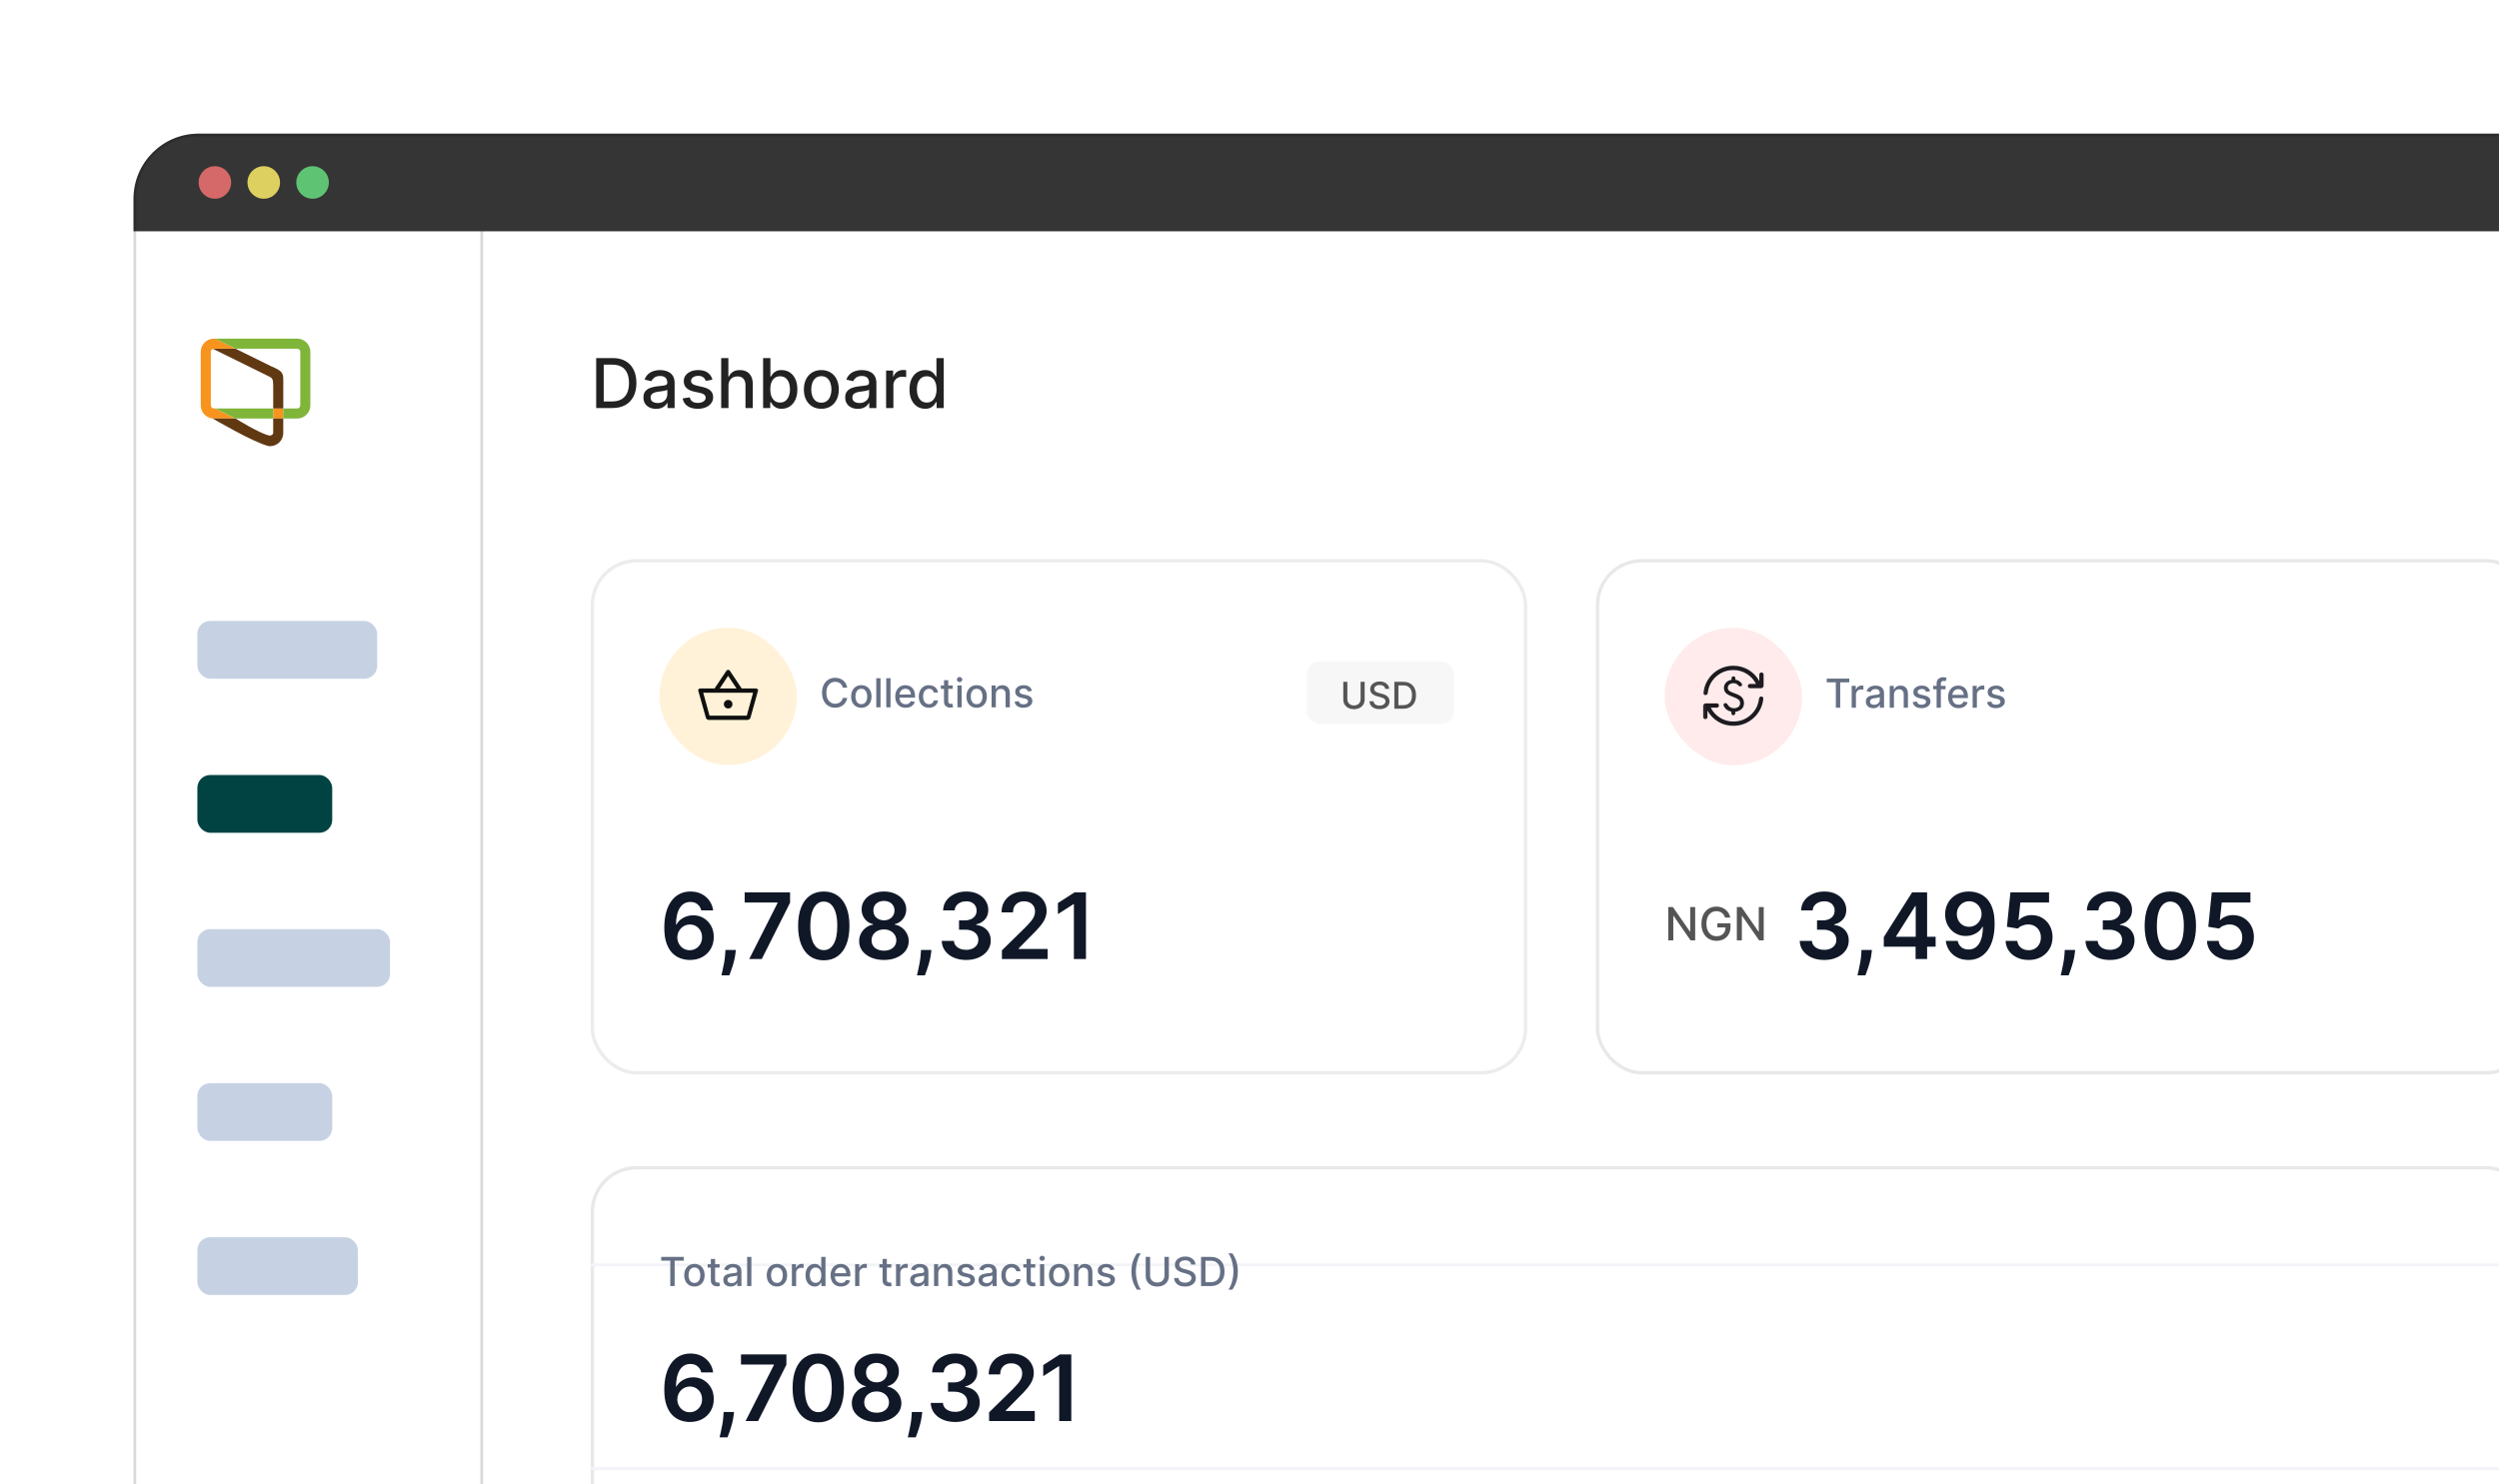 <svg width="468" height="278" viewBox="0 0 468 278" fill="none" xmlns="http://www.w3.org/2000/svg">
<g filter="url(#filter0_d_3765_3650)">
<g clip-path="url(#clip0_3765_3650)">
<path d="M25 35.196C25 28.46 30.46 23 37.196 23H634.804C641.54 23 647 28.46 647 35.196V350.262C647 356.997 641.54 362.458 634.804 362.458H37.196C30.46 362.458 25 356.997 25 350.261V35.196Z" fill="white"/>
<line x1="90.219" y1="380.587" x2="90.219" y2="34.961" stroke="#D8D8D8" stroke-width="0.508"/>
<path d="M25 35.196C25 28.46 30.46 23 37.196 23H634.804C641.54 23 647 28.46 647 35.196V41.294H25V35.196Z" fill="#353535"/>
<circle cx="40.244" cy="32.148" r="3.049" fill="#D56868"/>
<circle cx="49.393" cy="32.148" r="3.049" fill="#DDD060"/>
<circle cx="58.537" cy="32.148" r="3.049" fill="#5EC474"/>
<path d="M53.052 74.481H51.164V76.369H53.052V74.481Z" fill="#F7941D"/>
<path d="M37.617 74.221C37.624 74.275 37.631 74.328 37.642 74.38C37.648 74.411 37.656 74.441 37.664 74.471C37.675 74.518 37.686 74.564 37.7 74.61C37.71 74.642 37.721 74.673 37.732 74.705C37.744 74.737 37.761 74.79 37.779 74.832C37.796 74.874 37.806 74.894 37.821 74.925C37.836 74.957 37.857 75.004 37.877 75.043C37.897 75.081 37.911 75.103 37.928 75.133C37.946 75.163 37.972 75.204 37.995 75.243C38.019 75.281 38.034 75.3 38.055 75.329C38.076 75.357 38.104 75.4 38.13 75.43C38.157 75.461 38.174 75.484 38.198 75.51C38.221 75.537 38.253 75.574 38.282 75.604C38.312 75.633 38.331 75.654 38.353 75.678C38.376 75.702 38.415 75.735 38.447 75.763C38.478 75.79 38.5 75.808 38.528 75.83C38.555 75.852 38.594 75.882 38.629 75.906C38.663 75.93 38.685 75.947 38.715 75.966C38.744 75.985 38.786 76.011 38.824 76.032C38.862 76.053 38.884 76.068 38.914 76.083C38.945 76.099 38.993 76.122 39.033 76.141C39.073 76.159 39.094 76.17 39.125 76.183C39.167 76.2 39.211 76.215 39.255 76.23C39.285 76.241 39.315 76.252 39.346 76.262C39.395 76.277 39.444 76.288 39.493 76.3C39.521 76.306 39.548 76.314 39.576 76.32C39.639 76.333 39.703 76.341 39.767 76.349C39.783 76.349 39.798 76.355 39.814 76.356C39.897 76.365 39.98 76.369 40.063 76.369H44.115L40.286 74.481H40.066C39.911 74.48 39.763 74.419 39.653 74.309C39.543 74.199 39.482 74.051 39.481 73.896V63.88C39.482 63.843 39.485 63.807 39.492 63.771C39.492 63.759 39.498 63.749 39.501 63.738C39.506 63.714 39.514 63.69 39.523 63.667C39.527 63.655 39.532 63.644 39.538 63.633C39.547 63.611 39.559 63.591 39.571 63.571C39.577 63.561 39.583 63.551 39.59 63.542C39.605 63.52 39.622 63.499 39.641 63.479L39.656 63.462C39.681 63.438 39.708 63.416 39.736 63.396L39.757 63.384C39.78 63.37 39.804 63.357 39.828 63.346L39.862 63.332C39.874 63.328 39.886 63.322 39.899 63.318C39.952 63.301 40.008 63.292 40.064 63.291H44.115L40.286 61.403H40.066C39.411 61.404 38.782 61.665 38.319 62.129C37.855 62.593 37.594 63.221 37.594 63.877V73.896C37.594 73.979 37.598 74.061 37.606 74.141C37.609 74.168 37.614 74.196 37.617 74.221Z" fill="#F7941D"/>
<path d="M40.285 74.481L44.117 76.369H51.161V74.481H40.285Z" fill="#7FB539"/>
<path d="M55.649 61.403H40.285L44.117 63.291H55.649C55.804 63.291 55.953 63.353 56.062 63.463C56.172 63.573 56.234 63.721 56.234 63.877V73.896C56.233 74.051 56.172 74.2 56.062 74.309C55.952 74.419 55.804 74.48 55.649 74.481H53.048V76.368H55.649C56.304 76.368 56.933 76.107 57.397 75.643C57.86 75.18 58.121 74.551 58.122 73.896V63.88C58.122 63.223 57.862 62.594 57.398 62.13C56.934 61.665 56.305 61.404 55.649 61.403Z" fill="#7FB539"/>
<path d="M39.523 63.666C39.528 63.655 39.532 63.644 39.538 63.633C39.532 63.644 39.528 63.655 39.523 63.666Z" fill="#603913"/>
<path d="M51.16 79.074C51.16 79.338 50.811 79.631 50.404 79.544C48.597 79.16 44.117 76.369 44.117 76.369H40.066C39.983 76.369 39.899 76.365 39.816 76.356H39.821C39.821 76.356 47.497 80.88 50.356 81.545C50.429 81.551 50.503 81.551 50.576 81.545C51.232 81.544 51.86 81.283 52.324 80.819C52.787 80.356 53.048 79.727 53.049 79.071V76.369H51.16V79.074Z" fill="#603913"/>
<path d="M44.115 63.294H40.064C40.008 63.295 39.952 63.304 39.898 63.321C39.898 63.321 47.742 67.188 50.358 68.474C50.951 68.766 51.163 68.889 51.163 70.213V74.481H53.05V69.057C53.05 67.778 52.738 67.4 50.822 66.596" fill="#603913"/>
<rect x="36.961" y="114.286" width="33.672" height="10.823" rx="2.405" fill="#C6D2E3"/>
<rect x="36.961" y="143.146" width="25.254" height="10.823" rx="2.405" fill="#014342"/>
<rect x="36.961" y="172.008" width="36.077" height="10.823" rx="2.405" fill="#C6D2E3"/>
<rect x="36.961" y="229.73" width="30.064" height="10.823" rx="2.405" fill="#C6D2E3"/>
<rect x="36.961" y="200.87" width="25.254" height="10.823" rx="2.405" fill="#C6D2E3"/>
<path d="M114.68 74.402H111.65V65.041H114.776C115.693 65.041 116.481 65.228 117.139 65.603C117.797 65.975 118.302 66.51 118.652 67.208C119.006 67.903 119.182 68.736 119.182 69.708C119.182 70.683 119.004 71.521 118.648 72.222C118.294 72.923 117.782 73.462 117.112 73.84C116.441 74.215 115.631 74.402 114.68 74.402ZM113.062 73.168H114.602C115.315 73.168 115.908 73.034 116.38 72.766C116.853 72.495 117.206 72.103 117.441 71.591C117.676 71.076 117.793 70.448 117.793 69.708C117.793 68.974 117.676 68.35 117.441 67.838C117.209 67.326 116.863 66.938 116.403 66.673C115.943 66.408 115.372 66.275 114.689 66.275H113.062V73.168ZM122.872 74.558C122.427 74.558 122.025 74.475 121.666 74.311C121.306 74.143 121.021 73.901 120.811 73.584C120.604 73.267 120.5 72.879 120.5 72.419C120.5 72.022 120.576 71.696 120.729 71.44C120.881 71.184 121.087 70.982 121.346 70.832C121.605 70.683 121.894 70.57 122.214 70.494C122.534 70.418 122.86 70.36 123.192 70.32C123.613 70.272 123.954 70.232 124.216 70.202C124.478 70.168 124.669 70.115 124.788 70.042C124.906 69.969 124.966 69.85 124.966 69.685V69.653C124.966 69.254 124.853 68.945 124.628 68.725C124.405 68.506 124.073 68.396 123.631 68.396C123.171 68.396 122.808 68.498 122.543 68.702C122.281 68.903 122.1 69.127 121.999 69.374L120.715 69.082C120.867 68.655 121.09 68.311 121.382 68.049C121.678 67.784 122.018 67.592 122.402 67.473C122.786 67.351 123.189 67.29 123.613 67.29C123.893 67.29 124.19 67.323 124.504 67.391C124.821 67.454 125.117 67.573 125.391 67.747C125.668 67.921 125.895 68.169 126.072 68.492C126.249 68.812 126.337 69.228 126.337 69.74V74.402H125.002V73.442H124.948C124.859 73.619 124.727 73.793 124.55 73.963C124.373 74.134 124.146 74.276 123.869 74.389C123.592 74.501 123.259 74.558 122.872 74.558ZM123.169 73.461C123.547 73.461 123.87 73.386 124.138 73.237C124.41 73.087 124.615 72.892 124.756 72.652C124.899 72.408 124.97 72.147 124.97 71.87V70.965C124.922 71.014 124.827 71.059 124.687 71.102C124.55 71.142 124.393 71.177 124.216 71.207C124.039 71.235 123.867 71.261 123.7 71.285C123.532 71.306 123.392 71.325 123.279 71.34C123.014 71.373 122.772 71.43 122.552 71.509C122.336 71.588 122.162 71.702 122.031 71.852C121.903 71.998 121.839 72.193 121.839 72.437C121.839 72.775 121.964 73.031 122.214 73.205C122.464 73.375 122.782 73.461 123.169 73.461ZM133.419 69.096L132.18 69.315C132.128 69.156 132.046 69.006 131.933 68.862C131.823 68.719 131.674 68.602 131.485 68.51C131.296 68.419 131.06 68.373 130.777 68.373C130.39 68.373 130.067 68.46 129.808 68.634C129.549 68.805 129.419 69.025 129.419 69.297C129.419 69.531 129.506 69.72 129.68 69.863C129.853 70.007 130.134 70.124 130.521 70.215L131.636 70.471C132.282 70.621 132.763 70.851 133.08 71.162C133.397 71.472 133.556 71.876 133.556 72.373C133.556 72.793 133.434 73.168 133.19 73.497C132.949 73.823 132.613 74.079 132.18 74.265C131.75 74.451 131.252 74.544 130.685 74.544C129.899 74.544 129.258 74.376 128.761 74.041C128.264 73.703 127.959 73.223 127.847 72.601L129.168 72.4C129.25 72.745 129.419 73.005 129.675 73.182C129.931 73.356 130.265 73.442 130.676 73.442C131.124 73.442 131.482 73.35 131.75 73.164C132.018 72.975 132.152 72.745 132.152 72.473C132.152 72.254 132.07 72.07 131.906 71.92C131.744 71.771 131.496 71.658 131.161 71.582L129.972 71.322C129.317 71.172 128.832 70.934 128.519 70.609C128.208 70.282 128.052 69.87 128.052 69.37C128.052 68.955 128.168 68.593 128.4 68.282C128.631 67.971 128.951 67.729 129.36 67.555C129.768 67.378 130.236 67.29 130.763 67.29C131.522 67.29 132.119 67.454 132.555 67.784C132.991 68.11 133.278 68.547 133.419 69.096ZM136.425 70.234V74.402H135.058V65.041H136.407V68.524H136.494C136.658 68.146 136.91 67.846 137.248 67.624C137.586 67.401 138.028 67.29 138.574 67.29C139.055 67.29 139.476 67.389 139.835 67.587C140.198 67.785 140.478 68.081 140.676 68.474C140.877 68.864 140.978 69.352 140.978 69.936V74.402H139.611V70.101C139.611 69.586 139.479 69.187 139.213 68.903C138.948 68.617 138.58 68.474 138.107 68.474C137.784 68.474 137.495 68.542 137.239 68.68C136.986 68.817 136.786 69.018 136.64 69.283C136.497 69.545 136.425 69.862 136.425 70.234ZM142.911 74.402V65.041H144.278V68.519H144.36C144.44 68.373 144.554 68.204 144.703 68.012C144.852 67.82 145.06 67.653 145.325 67.509C145.59 67.363 145.94 67.29 146.376 67.29C146.943 67.29 147.449 67.433 147.894 67.72C148.339 68.006 148.687 68.419 148.94 68.958C149.196 69.498 149.324 70.147 149.324 70.906C149.324 71.664 149.198 72.315 148.945 72.857C148.692 73.397 148.345 73.813 147.903 74.105C147.461 74.395 146.957 74.54 146.39 74.54C145.963 74.54 145.614 74.468 145.343 74.325C145.075 74.181 144.865 74.014 144.712 73.822C144.56 73.63 144.443 73.459 144.36 73.31H144.246V74.402H142.911ZM144.251 70.892C144.251 71.385 144.322 71.818 144.465 72.19C144.609 72.562 144.816 72.853 145.087 73.063C145.358 73.27 145.69 73.374 146.084 73.374C146.492 73.374 146.833 73.266 147.107 73.049C147.382 72.83 147.589 72.533 147.729 72.158C147.872 71.783 147.944 71.361 147.944 70.892C147.944 70.429 147.874 70.013 147.734 69.644C147.597 69.275 147.389 68.984 147.112 68.771C146.838 68.558 146.495 68.451 146.084 68.451C145.687 68.451 145.352 68.553 145.078 68.757C144.807 68.961 144.601 69.246 144.461 69.612C144.321 69.978 144.251 70.404 144.251 70.892ZM153.816 74.544C153.158 74.544 152.584 74.393 152.093 74.091C151.603 73.79 151.222 73.368 150.95 72.825C150.679 72.283 150.544 71.649 150.544 70.924C150.544 70.196 150.679 69.559 150.95 69.013C151.222 68.468 151.603 68.044 152.093 67.743C152.584 67.441 153.158 67.29 153.816 67.29C154.475 67.29 155.049 67.441 155.54 67.743C156.03 68.044 156.411 68.468 156.682 69.013C156.954 69.559 157.089 70.196 157.089 70.924C157.089 71.649 156.954 72.283 156.682 72.825C156.411 73.368 156.03 73.79 155.54 74.091C155.049 74.393 154.475 74.544 153.816 74.544ZM153.821 73.397C154.248 73.397 154.601 73.284 154.881 73.058C155.162 72.833 155.369 72.533 155.503 72.158C155.64 71.783 155.709 71.37 155.709 70.919C155.709 70.471 155.64 70.06 155.503 69.685C155.369 69.307 155.162 69.004 154.881 68.775C154.601 68.547 154.248 68.433 153.821 68.433C153.391 68.433 153.035 68.547 152.751 68.775C152.471 69.004 152.262 69.307 152.125 69.685C151.991 70.06 151.924 70.471 151.924 70.919C151.924 71.37 151.991 71.783 152.125 72.158C152.262 72.533 152.471 72.833 152.751 73.058C153.035 73.284 153.391 73.397 153.821 73.397ZM160.658 74.558C160.213 74.558 159.811 74.475 159.451 74.311C159.092 74.143 158.807 73.901 158.597 73.584C158.389 73.267 158.286 72.879 158.286 72.419C158.286 72.022 158.362 71.696 158.514 71.44C158.667 71.184 158.872 70.982 159.131 70.832C159.39 70.683 159.68 70.57 160 70.494C160.32 70.418 160.646 70.36 160.978 70.32C161.398 70.272 161.74 70.232 162.002 70.202C162.264 70.168 162.454 70.115 162.573 70.042C162.692 69.969 162.751 69.85 162.751 69.685V69.653C162.751 69.254 162.639 68.945 162.413 68.725C162.191 68.506 161.859 68.396 161.417 68.396C160.957 68.396 160.594 68.498 160.329 68.702C160.067 68.903 159.886 69.127 159.785 69.374L158.501 69.082C158.653 68.655 158.875 68.311 159.168 68.049C159.463 67.784 159.803 67.592 160.187 67.473C160.571 67.351 160.975 67.29 161.398 67.29C161.679 67.29 161.976 67.323 162.29 67.391C162.607 67.454 162.902 67.573 163.177 67.747C163.454 67.921 163.681 68.169 163.858 68.492C164.034 68.812 164.123 69.228 164.123 69.74V74.402H162.788V73.442H162.733C162.645 73.619 162.512 73.793 162.336 73.963C162.159 74.134 161.932 74.276 161.654 74.389C161.377 74.501 161.045 74.558 160.658 74.558ZM160.955 73.461C161.333 73.461 161.656 73.386 161.924 73.237C162.195 73.087 162.401 72.892 162.541 72.652C162.684 72.408 162.756 72.147 162.756 71.87V70.965C162.707 71.014 162.613 71.059 162.473 71.102C162.336 71.142 162.179 71.177 162.002 71.207C161.825 71.235 161.653 71.261 161.485 71.285C161.318 71.306 161.178 71.325 161.065 71.34C160.8 71.373 160.557 71.43 160.338 71.509C160.122 71.588 159.948 71.702 159.817 71.852C159.689 71.998 159.625 72.193 159.625 72.437C159.625 72.775 159.75 73.031 160 73.205C160.25 73.375 160.568 73.461 160.955 73.461ZM165.943 74.402V67.381H167.264V68.497H167.337C167.465 68.119 167.691 67.822 168.014 67.605C168.34 67.386 168.709 67.276 169.12 67.276C169.205 67.276 169.306 67.279 169.422 67.285C169.54 67.291 169.633 67.299 169.7 67.308V68.615C169.646 68.6 169.548 68.584 169.408 68.565C169.268 68.544 169.128 68.533 168.987 68.533C168.664 68.533 168.376 68.602 168.123 68.739C167.874 68.873 167.676 69.06 167.529 69.301C167.383 69.539 167.31 69.81 167.31 70.115V74.402H165.943ZM173.26 74.54C172.693 74.54 172.187 74.395 171.743 74.105C171.301 73.813 170.953 73.397 170.7 72.857C170.45 72.315 170.326 71.664 170.326 70.906C170.326 70.147 170.452 69.498 170.705 68.958C170.961 68.419 171.311 68.006 171.756 67.72C172.201 67.433 172.705 67.29 173.269 67.29C173.705 67.29 174.055 67.363 174.321 67.509C174.589 67.653 174.796 67.82 174.942 68.012C175.092 68.204 175.207 68.373 175.29 68.519H175.372V65.041H176.739V74.402H175.404V73.31H175.29C175.207 73.459 175.088 73.63 174.933 73.822C174.781 74.014 174.57 74.181 174.302 74.325C174.034 74.468 173.687 74.54 173.26 74.54ZM173.562 73.374C173.955 73.374 174.287 73.27 174.558 73.063C174.832 72.853 175.04 72.562 175.18 72.19C175.323 71.818 175.395 71.385 175.395 70.892C175.395 70.404 175.325 69.978 175.184 69.612C175.044 69.246 174.839 68.961 174.567 68.757C174.296 68.553 173.961 68.451 173.562 68.451C173.15 68.451 172.808 68.558 172.533 68.771C172.259 68.984 172.052 69.275 171.912 69.644C171.775 70.013 171.706 70.429 171.706 70.892C171.706 71.361 171.776 71.783 171.916 72.158C172.056 72.533 172.264 72.83 172.538 73.049C172.815 73.266 173.156 73.374 173.562 73.374Z" fill="#222222"/>
<rect x="110.936" y="103.014" width="174.748" height="95.909" rx="8.266" fill="white" stroke="#ECECEC" stroke-width="0.63"/>
<rect x="299.182" y="103.014" width="174.748" height="95.909" rx="8.266" fill="white" stroke="#E8E8E8" stroke-width="0.63"/>
<rect x="110.936" y="216.715" width="362.998" height="231.598" rx="8.266" fill="white" stroke="#E8E8E8" stroke-width="0.63"/>
<line x1="110.889" y1="234.903" x2="474.353" y2="234.903" stroke="#F2F4F7" stroke-width="0.536" stroke-linecap="round"/>
<line x1="110.889" y1="273.084" x2="474.353" y2="273.084" stroke="#F2F4F7" stroke-width="0.536" stroke-linecap="round"/>
<path d="M158.659 126.785H157.827C157.795 126.607 157.735 126.451 157.648 126.316C157.561 126.18 157.455 126.066 157.328 125.972C157.202 125.877 157.061 125.806 156.904 125.758C156.75 125.71 156.585 125.686 156.411 125.686C156.096 125.686 155.815 125.765 155.566 125.924C155.319 126.082 155.123 126.314 154.979 126.619C154.837 126.925 154.766 127.299 154.766 127.739C154.766 128.184 154.837 128.559 154.979 128.865C155.123 129.17 155.32 129.401 155.569 129.558C155.817 129.714 156.097 129.792 156.408 129.792C156.581 129.792 156.744 129.769 156.899 129.723C157.056 129.675 157.197 129.605 157.323 129.512C157.449 129.42 157.556 129.307 157.643 129.174C157.732 129.039 157.793 128.884 157.827 128.71L158.659 128.713C158.614 128.981 158.528 129.228 158.4 129.454C158.274 129.678 158.111 129.872 157.912 130.035C157.715 130.197 157.489 130.322 157.235 130.411C156.981 130.5 156.704 130.544 156.403 130.544C155.93 130.544 155.509 130.432 155.139 130.208C154.77 129.983 154.478 129.66 154.265 129.241C154.053 128.821 153.947 128.321 153.947 127.739C153.947 127.156 154.054 126.656 154.267 126.238C154.481 125.819 154.772 125.497 155.142 125.273C155.512 125.047 155.932 124.934 156.403 124.934C156.693 124.934 156.963 124.976 157.214 125.06C157.466 125.141 157.693 125.262 157.894 125.422C158.095 125.58 158.261 125.774 158.392 126.004C158.524 126.231 158.613 126.491 158.659 126.785ZM161.306 130.552C160.922 130.552 160.587 130.464 160.301 130.288C160.015 130.112 159.792 129.866 159.634 129.55C159.476 129.233 159.397 128.864 159.397 128.441C159.397 128.016 159.476 127.644 159.634 127.326C159.792 127.008 160.015 126.761 160.301 126.585C160.587 126.409 160.922 126.321 161.306 126.321C161.69 126.321 162.025 126.409 162.311 126.585C162.597 126.761 162.82 127.008 162.978 127.326C163.136 127.644 163.215 128.016 163.215 128.441C163.215 128.864 163.136 129.233 162.978 129.55C162.82 129.866 162.597 130.112 162.311 130.288C162.025 130.464 161.69 130.552 161.306 130.552ZM161.309 129.883C161.557 129.883 161.764 129.817 161.927 129.686C162.091 129.554 162.212 129.379 162.29 129.161C162.37 128.942 162.41 128.701 162.41 128.438C162.41 128.177 162.37 127.937 162.29 127.718C162.212 127.498 162.091 127.321 161.927 127.187C161.764 127.054 161.557 126.987 161.309 126.987C161.058 126.987 160.85 127.054 160.685 127.187C160.521 127.321 160.399 127.498 160.319 127.718C160.241 127.937 160.202 128.177 160.202 128.438C160.202 128.701 160.241 128.942 160.319 129.161C160.399 129.379 160.521 129.554 160.685 129.686C160.85 129.817 161.058 129.883 161.309 129.883ZM164.902 125.009V130.47H164.105V125.009H164.902ZM166.772 125.009V130.47H165.975V125.009H166.772ZM169.61 130.552C169.206 130.552 168.859 130.466 168.567 130.294C168.277 130.12 168.053 129.875 167.895 129.56C167.739 129.244 167.661 128.873 167.661 128.449C167.661 128.029 167.739 127.659 167.895 127.339C168.053 127.019 168.274 126.77 168.556 126.59C168.841 126.411 169.173 126.321 169.554 126.321C169.785 126.321 170.009 126.359 170.226 126.435C170.443 126.512 170.637 126.632 170.81 126.795C170.982 126.959 171.118 127.171 171.218 127.433C171.317 127.692 171.367 128.008 171.367 128.379V128.662H168.111V128.065H170.586C170.586 127.855 170.543 127.669 170.458 127.507C170.372 127.344 170.252 127.215 170.098 127.121C169.945 127.027 169.765 126.979 169.559 126.979C169.335 126.979 169.14 127.035 168.972 127.145C168.807 127.253 168.679 127.395 168.588 127.571C168.5 127.746 168.455 127.935 168.455 128.139V128.606C168.455 128.88 168.503 129.113 168.599 129.305C168.697 129.496 168.833 129.643 169.007 129.744C169.181 129.844 169.385 129.894 169.618 129.894C169.769 129.894 169.907 129.872 170.031 129.83C170.155 129.785 170.263 129.72 170.354 129.632C170.444 129.545 170.514 129.438 170.562 129.31L171.316 129.446C171.256 129.668 171.147 129.863 170.991 130.03C170.836 130.195 170.642 130.324 170.407 130.416C170.174 130.507 169.908 130.552 169.61 130.552ZM173.977 130.552C173.58 130.552 173.239 130.463 172.953 130.283C172.668 130.102 172.45 129.852 172.297 129.534C172.144 129.216 172.067 128.851 172.067 128.441C172.067 128.025 172.146 127.658 172.302 127.339C172.459 127.019 172.679 126.77 172.963 126.59C173.248 126.411 173.583 126.321 173.969 126.321C174.28 126.321 174.557 126.379 174.8 126.494C175.044 126.608 175.24 126.768 175.39 126.974C175.541 127.18 175.631 127.421 175.659 127.697H174.883C174.84 127.505 174.743 127.339 174.59 127.201C174.439 127.062 174.236 126.993 173.982 126.993C173.76 126.993 173.565 127.051 173.398 127.169C173.233 127.284 173.104 127.45 173.011 127.665C172.919 127.878 172.873 128.13 172.873 128.422C172.873 128.721 172.918 128.978 173.009 129.195C173.099 129.412 173.227 129.58 173.393 129.699C173.56 129.818 173.756 129.878 173.982 129.878C174.133 129.878 174.27 129.85 174.393 129.795C174.517 129.738 174.621 129.657 174.704 129.552C174.79 129.448 174.849 129.321 174.883 129.174H175.659C175.631 129.439 175.544 129.675 175.4 129.883C175.256 130.091 175.064 130.255 174.822 130.374C174.582 130.493 174.3 130.552 173.977 130.552ZM178.423 126.374V127.014H176.186V126.374H178.423ZM176.786 125.393H177.584V129.267C177.584 129.422 177.607 129.538 177.653 129.616C177.699 129.693 177.759 129.745 177.831 129.774C177.906 129.8 177.987 129.814 178.074 129.814C178.138 129.814 178.194 129.809 178.242 129.8C178.29 129.792 178.327 129.784 178.354 129.779L178.498 130.438C178.452 130.456 178.386 130.473 178.301 130.491C178.215 130.511 178.109 130.521 177.981 130.523C177.771 130.527 177.576 130.489 177.394 130.411C177.213 130.333 177.066 130.212 176.954 130.048C176.842 129.885 176.786 129.68 176.786 129.433V125.393ZM179.305 130.47V126.374H180.103V130.47H179.305ZM179.708 125.742C179.569 125.742 179.45 125.696 179.351 125.604C179.253 125.509 179.204 125.397 179.204 125.268C179.204 125.136 179.253 125.024 179.351 124.932C179.45 124.837 179.569 124.79 179.708 124.79C179.847 124.79 179.965 124.837 180.063 124.932C180.162 125.024 180.212 125.136 180.212 125.268C180.212 125.397 180.162 125.509 180.063 125.604C179.965 125.696 179.847 125.742 179.708 125.742ZM182.9 130.552C182.516 130.552 182.181 130.464 181.895 130.288C181.609 130.112 181.387 129.866 181.228 129.55C181.07 129.233 180.991 128.864 180.991 128.441C180.991 128.016 181.07 127.644 181.228 127.326C181.387 127.008 181.609 126.761 181.895 126.585C182.181 126.409 182.516 126.321 182.9 126.321C183.284 126.321 183.619 126.409 183.906 126.585C184.192 126.761 184.414 127.008 184.572 127.326C184.73 127.644 184.809 128.016 184.809 128.441C184.809 128.864 184.73 129.233 184.572 129.55C184.414 129.866 184.192 130.112 183.906 130.288C183.619 130.464 183.284 130.552 182.9 130.552ZM182.903 129.883C183.152 129.883 183.358 129.817 183.522 129.686C183.685 129.554 183.806 129.379 183.884 129.161C183.964 128.942 184.004 128.701 184.004 128.438C184.004 128.177 183.964 127.937 183.884 127.718C183.806 127.498 183.685 127.321 183.522 127.187C183.358 127.054 183.152 126.987 182.903 126.987C182.652 126.987 182.444 127.054 182.279 127.187C182.115 127.321 181.994 127.498 181.914 127.718C181.836 127.937 181.796 128.177 181.796 128.438C181.796 128.701 181.836 128.942 181.914 129.161C181.994 129.379 182.115 129.554 182.279 129.686C182.444 129.817 182.652 129.883 182.903 129.883ZM186.497 128.038V130.47H185.699V126.374H186.465V127.041H186.515C186.609 126.824 186.757 126.65 186.958 126.518C187.16 126.387 187.416 126.321 187.723 126.321C188.002 126.321 188.247 126.379 188.456 126.497C188.666 126.612 188.829 126.785 188.944 127.014C189.06 127.243 189.118 127.527 189.118 127.865V130.47H188.32V127.961C188.32 127.664 188.243 127.432 188.088 127.265C187.934 127.096 187.721 127.011 187.451 127.011C187.266 127.011 187.102 127.051 186.958 127.131C186.816 127.211 186.703 127.329 186.619 127.483C186.537 127.636 186.497 127.821 186.497 128.038ZM193.256 127.374L192.533 127.502C192.503 127.41 192.455 127.322 192.389 127.238C192.325 127.155 192.238 127.086 192.128 127.033C192.018 126.979 191.88 126.953 191.715 126.953C191.489 126.953 191.3 127.003 191.149 127.105C190.998 127.204 190.923 127.333 190.923 127.491C190.923 127.628 190.973 127.738 191.075 127.822C191.176 127.906 191.34 127.974 191.565 128.027L192.216 128.177C192.593 128.264 192.874 128.398 193.059 128.579C193.243 128.761 193.336 128.996 193.336 129.286C193.336 129.531 193.265 129.75 193.123 129.942C192.982 130.132 192.786 130.281 192.533 130.39C192.283 130.498 191.992 130.552 191.661 130.552C191.203 130.552 190.829 130.455 190.539 130.259C190.249 130.062 190.071 129.782 190.006 129.419L190.776 129.302C190.824 129.503 190.923 129.655 191.072 129.758C191.221 129.859 191.416 129.91 191.656 129.91C191.917 129.91 192.126 129.856 192.283 129.747C192.439 129.637 192.517 129.503 192.517 129.345C192.517 129.217 192.469 129.109 192.373 129.022C192.279 128.935 192.134 128.869 191.939 128.825L191.245 128.673C190.863 128.585 190.581 128.447 190.397 128.257C190.216 128.066 190.126 127.826 190.126 127.534C190.126 127.292 190.193 127.081 190.328 126.899C190.463 126.718 190.65 126.577 190.888 126.475C191.126 126.372 191.399 126.321 191.707 126.321C192.149 126.321 192.498 126.417 192.752 126.609C193.006 126.799 193.174 127.054 193.256 127.374Z" fill="#667085"/>
<path d="M342.104 125.792V125.083H346.33V125.792H344.626V130.544H343.805V125.792H342.104ZM346.775 130.544V126.448H347.545V127.099H347.588C347.663 126.879 347.794 126.705 347.983 126.579C348.173 126.451 348.388 126.387 348.628 126.387C348.678 126.387 348.736 126.389 348.804 126.392C348.873 126.396 348.928 126.4 348.967 126.406V127.168C348.935 127.159 348.878 127.15 348.796 127.139C348.714 127.127 348.632 127.12 348.551 127.12C348.362 127.12 348.194 127.16 348.047 127.24C347.901 127.319 347.785 127.428 347.7 127.568C347.615 127.707 347.572 127.865 347.572 128.043V130.544H346.775ZM350.812 130.635C350.552 130.635 350.318 130.587 350.108 130.491C349.898 130.393 349.732 130.252 349.609 130.067C349.488 129.882 349.428 129.655 349.428 129.387C349.428 129.156 349.472 128.965 349.561 128.816C349.65 128.667 349.77 128.549 349.921 128.462C350.072 128.374 350.241 128.309 350.428 128.264C350.614 128.22 350.805 128.186 350.998 128.163C351.244 128.134 351.443 128.111 351.596 128.094C351.749 128.074 351.86 128.043 351.929 128C351.998 127.958 352.033 127.888 352.033 127.792V127.774C352.033 127.541 351.967 127.36 351.836 127.232C351.706 127.104 351.512 127.04 351.254 127.04C350.986 127.04 350.774 127.1 350.62 127.219C350.467 127.336 350.361 127.467 350.303 127.611L349.553 127.44C349.642 127.191 349.772 126.991 349.943 126.838C350.115 126.683 350.313 126.571 350.537 126.502C350.761 126.431 350.997 126.395 351.244 126.395C351.407 126.395 351.581 126.415 351.764 126.454C351.949 126.491 352.121 126.56 352.281 126.662C352.443 126.763 352.575 126.908 352.678 127.096C352.781 127.283 352.833 127.526 352.833 127.824V130.544H352.054V129.984H352.022C351.971 130.087 351.893 130.188 351.79 130.288C351.687 130.388 351.555 130.47 351.393 130.536C351.231 130.602 351.038 130.635 350.812 130.635ZM350.985 129.995C351.206 129.995 351.394 129.951 351.55 129.864C351.709 129.777 351.829 129.663 351.91 129.523C351.994 129.381 352.036 129.229 352.036 129.067V128.539C352.007 128.567 351.952 128.594 351.87 128.619C351.79 128.642 351.699 128.662 351.596 128.68C351.493 128.696 351.392 128.711 351.294 128.725C351.197 128.738 351.115 128.749 351.049 128.757C350.894 128.777 350.753 128.81 350.625 128.856C350.499 128.902 350.398 128.969 350.321 129.056C350.247 129.141 350.209 129.255 350.209 129.397C350.209 129.595 350.282 129.744 350.428 129.845C350.574 129.945 350.759 129.995 350.985 129.995ZM354.692 128.112V130.544H353.895V126.448H354.66V127.115H354.711C354.805 126.898 354.952 126.724 355.153 126.592C355.356 126.461 355.611 126.395 355.919 126.395C356.198 126.395 356.442 126.454 356.652 126.571C356.862 126.687 357.024 126.859 357.14 127.088C357.255 127.318 357.313 127.601 357.313 127.939V130.544H356.516V128.035C356.516 127.738 356.439 127.506 356.284 127.339C356.129 127.17 355.917 127.086 355.647 127.086C355.462 127.086 355.297 127.126 355.153 127.206C355.011 127.286 354.898 127.403 354.815 127.558C354.733 127.71 354.692 127.895 354.692 128.112ZM361.451 127.448L360.729 127.576C360.699 127.484 360.651 127.396 360.585 127.312C360.521 127.229 360.434 127.16 360.323 127.107C360.213 127.054 360.075 127.027 359.91 127.027C359.684 127.027 359.496 127.078 359.345 127.179C359.194 127.279 359.118 127.407 359.118 127.566C359.118 127.702 359.169 127.813 359.27 127.896C359.372 127.98 359.535 128.048 359.761 128.102L360.411 128.251C360.788 128.338 361.069 128.472 361.254 128.653C361.439 128.835 361.531 129.07 361.531 129.36C361.531 129.605 361.46 129.824 361.318 130.016C361.178 130.206 360.981 130.356 360.729 130.464C360.478 130.572 360.187 130.627 359.857 130.627C359.398 130.627 359.024 130.529 358.734 130.333C358.445 130.136 358.267 129.856 358.201 129.493L358.972 129.376C359.02 129.577 359.118 129.729 359.268 129.832C359.417 129.933 359.612 129.984 359.851 129.984C360.113 129.984 360.322 129.93 360.478 129.821C360.635 129.711 360.713 129.577 360.713 129.419C360.713 129.291 360.665 129.183 360.569 129.096C360.475 129.009 360.33 128.943 360.134 128.899L359.441 128.747C359.059 128.66 358.776 128.521 358.593 128.331C358.412 128.141 358.321 127.9 358.321 127.608C358.321 127.367 358.389 127.155 358.524 126.974C358.659 126.792 358.845 126.651 359.084 126.55C359.322 126.447 359.595 126.395 359.902 126.395C360.345 126.395 360.693 126.491 360.947 126.683C361.202 126.873 361.37 127.128 361.451 127.448ZM364.357 126.448V127.088H362.043V126.448H364.357ZM362.677 130.544V125.974C362.677 125.718 362.733 125.505 362.845 125.337C362.957 125.166 363.106 125.039 363.29 124.955C363.475 124.87 363.676 124.827 363.893 124.827C364.053 124.827 364.19 124.841 364.304 124.867C364.417 124.892 364.502 124.915 364.557 124.937L364.37 125.582C364.333 125.571 364.285 125.559 364.226 125.544C364.168 125.528 364.097 125.52 364.013 125.52C363.819 125.52 363.681 125.568 363.597 125.664C363.515 125.76 363.474 125.899 363.474 126.08V130.544H362.677ZM366.783 130.627C366.38 130.627 366.032 130.54 365.741 130.368C365.451 130.194 365.227 129.949 365.069 129.635C364.913 129.318 364.834 128.948 364.834 128.523C364.834 128.103 364.913 127.734 365.069 127.414C365.227 127.094 365.448 126.844 365.73 126.664C366.015 126.485 366.347 126.395 366.727 126.395C366.959 126.395 367.182 126.433 367.399 126.51C367.616 126.586 367.811 126.706 367.983 126.87C368.156 127.033 368.292 127.246 368.391 127.507C368.491 127.766 368.541 128.082 368.541 128.454V128.736H365.285V128.139H367.759C367.759 127.929 367.717 127.743 367.631 127.582C367.546 127.418 367.426 127.289 367.271 127.195C367.118 127.101 366.939 127.054 366.733 127.054C366.509 127.054 366.313 127.109 366.146 127.219C365.981 127.327 365.853 127.47 365.762 127.646C365.673 127.82 365.629 128.009 365.629 128.214V128.68C365.629 128.954 365.677 129.187 365.773 129.379C365.871 129.571 366.007 129.717 366.181 129.819C366.355 129.918 366.559 129.968 366.791 129.968C366.943 129.968 367.08 129.947 367.205 129.904C367.329 129.86 367.437 129.794 367.527 129.707C367.618 129.62 367.687 129.512 367.735 129.384L368.49 129.52C368.429 129.742 368.321 129.937 368.165 130.104C368.01 130.269 367.815 130.398 367.581 130.491C367.348 130.581 367.082 130.627 366.783 130.627ZM369.425 130.544V126.448H370.196V127.099H370.238C370.313 126.879 370.445 126.705 370.633 126.579C370.823 126.451 371.038 126.387 371.278 126.387C371.328 126.387 371.387 126.389 371.454 126.392C371.524 126.396 371.578 126.4 371.617 126.406V127.168C371.585 127.159 371.528 127.15 371.446 127.139C371.364 127.127 371.283 127.12 371.201 127.12C371.013 127.12 370.845 127.16 370.697 127.24C370.551 127.319 370.436 127.428 370.35 127.568C370.265 127.707 370.222 127.865 370.222 128.043V130.544H369.425ZM375.376 127.448L374.653 127.576C374.623 127.484 374.575 127.396 374.509 127.312C374.445 127.229 374.358 127.16 374.248 127.107C374.138 127.054 374 127.027 373.835 127.027C373.609 127.027 373.42 127.078 373.269 127.179C373.118 127.279 373.043 127.407 373.043 127.566C373.043 127.702 373.093 127.813 373.195 127.896C373.296 127.98 373.46 128.048 373.685 128.102L374.336 128.251C374.713 128.338 374.994 128.472 375.179 128.653C375.363 128.835 375.456 129.07 375.456 129.36C375.456 129.605 375.385 129.824 375.243 130.016C375.102 130.206 374.906 130.356 374.653 130.464C374.403 130.572 374.112 130.627 373.781 130.627C373.323 130.627 372.949 130.529 372.659 130.333C372.369 130.136 372.191 129.856 372.126 129.493L372.896 129.376C372.944 129.577 373.043 129.729 373.192 129.832C373.341 129.933 373.536 129.984 373.776 129.984C374.037 129.984 374.246 129.93 374.403 129.821C374.559 129.711 374.637 129.577 374.637 129.419C374.637 129.291 374.589 129.183 374.493 129.096C374.399 129.009 374.254 128.943 374.059 128.899L373.365 128.747C372.983 128.66 372.701 128.521 372.517 128.331C372.336 128.141 372.245 127.9 372.245 127.608C372.245 127.367 372.313 127.155 372.448 126.974C372.583 126.792 372.77 126.651 373.008 126.55C373.246 126.447 373.519 126.395 373.827 126.395C374.269 126.395 374.618 126.491 374.872 126.683C375.126 126.873 375.294 127.128 375.376 127.448Z" fill="#667085"/>
<path d="M129.172 177.794C128.575 177.79 127.992 177.686 127.423 177.483C126.854 177.276 126.342 176.94 125.887 176.477C125.432 176.01 125.071 175.39 124.803 174.618C124.534 173.842 124.402 172.881 124.406 171.736C124.406 170.667 124.52 169.714 124.748 168.877C124.975 168.04 125.302 167.333 125.729 166.756C126.156 166.175 126.669 165.733 127.271 165.428C127.876 165.123 128.553 164.971 129.3 164.971C130.084 164.971 130.779 165.125 131.385 165.434C131.994 165.743 132.486 166.165 132.86 166.702C133.233 167.234 133.465 167.835 133.554 168.506H131.33C131.216 168.026 130.982 167.644 130.629 167.36C130.28 167.071 129.837 166.927 129.3 166.927C128.435 166.927 127.769 167.303 127.301 168.055C126.838 168.806 126.604 169.838 126.6 171.151H126.686C126.885 170.793 127.143 170.486 127.46 170.23C127.777 169.974 128.134 169.777 128.532 169.639C128.935 169.497 129.359 169.426 129.806 169.426C130.538 169.426 131.194 169.601 131.775 169.95C132.36 170.299 132.823 170.781 133.164 171.394C133.506 172.004 133.674 172.703 133.67 173.491C133.674 174.312 133.487 175.049 133.109 175.703C132.732 176.353 132.205 176.865 131.531 177.239C130.856 177.613 130.07 177.798 129.172 177.794ZM129.16 175.965C129.603 175.965 129.999 175.858 130.349 175.642C130.698 175.427 130.974 175.136 131.177 174.771C131.381 174.405 131.48 173.995 131.476 173.54C131.48 173.093 131.383 172.688 131.184 172.327C130.989 171.965 130.718 171.679 130.373 171.468C130.028 171.256 129.633 171.151 129.191 171.151C128.862 171.151 128.555 171.214 128.27 171.34C127.986 171.465 127.738 171.64 127.527 171.864C127.316 172.083 127.149 172.339 127.027 172.632C126.909 172.92 126.848 173.229 126.844 173.558C126.848 173.993 126.95 174.393 127.149 174.759C127.348 175.124 127.622 175.417 127.972 175.636C128.321 175.856 128.717 175.965 129.16 175.965ZM137.808 175.917L137.729 176.587C137.672 177.099 137.571 177.619 137.424 178.147C137.282 178.679 137.132 179.169 136.973 179.616C136.815 180.063 136.687 180.414 136.589 180.67H135.102C135.159 180.422 135.236 180.085 135.334 179.659C135.436 179.232 135.533 178.753 135.627 178.22C135.72 177.688 135.783 177.148 135.815 176.599L135.858 175.917H137.808ZM140.31 177.623L145.619 167.116V167.031H139.457V165.141H147.959V167.073L142.657 177.623H140.31ZM154.271 177.861C153.268 177.861 152.406 177.607 151.687 177.099C150.972 176.587 150.422 175.85 150.036 174.887C149.654 173.92 149.463 172.756 149.463 171.394C149.467 170.033 149.66 168.875 150.042 167.92C150.428 166.962 150.978 166.23 151.693 165.726C152.413 165.223 153.272 164.971 154.271 164.971C155.271 164.971 156.13 165.223 156.849 165.726C157.569 166.23 158.119 166.962 158.501 167.92C158.887 168.879 159.08 170.037 159.08 171.394C159.08 172.76 158.887 173.926 158.501 174.893C158.119 175.856 157.569 176.591 156.849 177.099C156.134 177.607 155.275 177.861 154.271 177.861ZM154.271 175.953C155.051 175.953 155.667 175.569 156.118 174.801C156.573 174.029 156.801 172.894 156.801 171.394C156.801 170.403 156.697 169.57 156.49 168.896C156.283 168.221 155.99 167.713 155.612 167.372C155.234 167.027 154.787 166.854 154.271 166.854C153.495 166.854 152.882 167.24 152.431 168.012C151.98 168.78 151.752 169.907 151.748 171.394C151.744 172.39 151.844 173.227 152.047 173.905C152.254 174.584 152.547 175.096 152.924 175.441C153.302 175.782 153.751 175.953 154.271 175.953ZM165.542 177.794C164.636 177.794 163.831 177.641 163.128 177.337C162.429 177.032 161.881 176.615 161.483 176.087C161.089 175.555 160.894 174.952 160.898 174.277C160.894 173.753 161.007 173.272 161.239 172.833C161.471 172.394 161.783 172.028 162.178 171.736C162.576 171.439 163.019 171.25 163.506 171.169V171.084C162.864 170.941 162.344 170.614 161.946 170.102C161.552 169.586 161.357 168.991 161.361 168.317C161.357 167.675 161.536 167.102 161.897 166.598C162.259 166.094 162.755 165.698 163.384 165.41C164.014 165.117 164.733 164.971 165.542 164.971C166.342 164.971 167.055 165.117 167.681 165.41C168.311 165.698 168.806 166.094 169.168 166.598C169.534 167.102 169.717 167.675 169.717 168.317C169.717 168.991 169.515 169.586 169.113 170.102C168.715 170.614 168.201 170.941 167.571 171.084V171.169C168.059 171.25 168.498 171.439 168.888 171.736C169.282 172.028 169.595 172.394 169.826 172.833C170.062 173.272 170.18 173.753 170.18 174.277C170.18 174.952 169.981 175.555 169.582 176.087C169.184 176.615 168.636 177.032 167.937 177.337C167.242 177.641 166.444 177.794 165.542 177.794ZM165.542 176.051C166.009 176.051 166.415 175.971 166.761 175.813C167.106 175.65 167.374 175.423 167.565 175.13C167.756 174.838 167.854 174.501 167.858 174.119C167.854 173.72 167.75 173.369 167.547 173.064C167.348 172.756 167.074 172.514 166.724 172.339C166.379 172.164 165.985 172.077 165.542 172.077C165.095 172.077 164.697 172.164 164.347 172.339C163.998 172.514 163.722 172.756 163.518 173.064C163.319 173.369 163.222 173.72 163.226 174.119C163.222 174.501 163.315 174.838 163.506 175.13C163.697 175.419 163.965 175.644 164.311 175.807C164.66 175.969 165.07 176.051 165.542 176.051ZM165.542 170.364C165.924 170.364 166.261 170.287 166.553 170.133C166.85 169.978 167.084 169.763 167.254 169.487C167.425 169.21 167.512 168.892 167.516 168.53C167.512 168.172 167.427 167.86 167.26 167.591C167.094 167.319 166.862 167.11 166.566 166.964C166.269 166.813 165.928 166.738 165.542 166.738C165.148 166.738 164.8 166.813 164.5 166.964C164.203 167.11 163.971 167.319 163.805 167.591C163.642 167.86 163.563 168.172 163.567 168.53C163.563 168.892 163.644 169.21 163.811 169.487C163.982 169.759 164.215 169.974 164.512 170.133C164.812 170.287 165.156 170.364 165.542 170.364ZM174.429 175.917L174.35 176.587C174.293 177.099 174.192 177.619 174.045 178.147C173.903 178.679 173.753 179.169 173.594 179.616C173.436 180.063 173.308 180.414 173.21 180.67H171.723C171.78 180.422 171.857 180.085 171.955 179.659C172.056 179.232 172.154 178.753 172.247 178.22C172.341 177.688 172.404 177.148 172.436 176.599L172.479 175.917H174.429ZM180.937 177.794C180.059 177.794 179.279 177.643 178.596 177.343C177.918 177.042 177.382 176.624 176.987 176.087C176.593 175.551 176.384 174.931 176.36 174.228H178.651C178.672 174.566 178.783 174.86 178.986 175.112C179.19 175.36 179.46 175.553 179.797 175.691C180.134 175.829 180.512 175.898 180.931 175.898C181.378 175.898 181.774 175.821 182.119 175.667C182.464 175.508 182.735 175.289 182.93 175.008C183.125 174.728 183.22 174.405 183.216 174.039C183.22 173.662 183.123 173.328 182.924 173.04C182.724 172.751 182.436 172.526 182.058 172.363C181.684 172.201 181.233 172.12 180.705 172.12H179.602V170.377H180.705C181.14 170.377 181.52 170.301 181.845 170.151C182.174 170.001 182.432 169.789 182.619 169.517C182.806 169.241 182.897 168.922 182.893 168.56C182.897 168.207 182.818 167.9 182.655 167.64C182.497 167.376 182.271 167.171 181.979 167.025C181.69 166.878 181.351 166.805 180.961 166.805C180.579 166.805 180.226 166.874 179.901 167.012C179.576 167.151 179.313 167.348 179.114 167.604C178.915 167.855 178.81 168.156 178.797 168.506H176.622C176.638 167.807 176.839 167.193 177.225 166.665C177.615 166.133 178.135 165.718 178.785 165.422C179.435 165.121 180.165 164.971 180.973 164.971C181.806 164.971 182.529 165.127 183.143 165.44C183.761 165.749 184.238 166.165 184.575 166.689C184.912 167.213 185.081 167.792 185.081 168.426C185.085 169.129 184.878 169.718 184.459 170.194C184.045 170.669 183.5 170.98 182.826 171.126V171.224C183.704 171.346 184.376 171.671 184.843 172.199C185.315 172.723 185.548 173.375 185.544 174.155C185.544 174.854 185.345 175.48 184.947 176.032C184.553 176.581 184.008 177.012 183.314 177.324C182.623 177.637 181.831 177.794 180.937 177.794ZM187.636 177.623V175.99L191.969 171.742C192.384 171.323 192.729 170.952 193.005 170.626C193.282 170.301 193.489 169.987 193.627 169.682C193.765 169.377 193.834 169.052 193.834 168.707C193.834 168.313 193.745 167.975 193.566 167.695C193.387 167.411 193.142 167.191 192.829 167.037C192.516 166.882 192.16 166.805 191.762 166.805C191.352 166.805 190.992 166.89 190.683 167.061C190.375 167.228 190.135 167.465 189.964 167.774C189.798 168.083 189.714 168.451 189.714 168.877H187.563C187.563 168.085 187.744 167.396 188.105 166.811C188.467 166.226 188.965 165.773 189.599 165.452C190.237 165.131 190.968 164.971 191.793 164.971C192.63 164.971 193.365 165.127 193.999 165.44C194.633 165.753 195.124 166.181 195.474 166.726C195.827 167.27 196.004 167.892 196.004 168.591C196.004 169.058 195.915 169.517 195.736 169.968C195.557 170.419 195.242 170.919 194.791 171.468C194.344 172.016 193.717 172.68 192.908 173.46L190.757 175.648V175.734H196.193V177.623H187.636ZM203.372 165.141V177.623H201.111V167.341H201.038L198.119 169.206V167.134L201.221 165.141H203.372Z" fill="#101828"/>
<rect x="244.715" y="121.84" width="27.591" height="11.777" rx="2.518" fill="#F7F7F7"/>
<path d="M254.804 125.692H255.566V129.005C255.566 129.357 255.483 129.669 255.318 129.942C255.152 130.212 254.919 130.425 254.619 130.581C254.319 130.735 253.968 130.812 253.564 130.812C253.163 130.812 252.812 130.735 252.512 130.581C252.212 130.425 251.979 130.212 251.813 129.942C251.648 129.669 251.565 129.357 251.565 129.005V125.692H252.325V128.943C252.325 129.171 252.375 129.373 252.475 129.551C252.577 129.728 252.72 129.867 252.905 129.969C253.091 130.069 253.31 130.119 253.564 130.119C253.82 130.119 254.041 130.069 254.226 129.969C254.413 129.867 254.555 129.728 254.654 129.551C254.754 129.373 254.804 129.171 254.804 128.943V125.692ZM259.418 127.015C259.392 126.782 259.283 126.602 259.093 126.474C258.903 126.345 258.664 126.28 258.375 126.28C258.169 126.28 257.99 126.313 257.839 126.378C257.688 126.442 257.571 126.531 257.487 126.644C257.405 126.755 257.364 126.882 257.364 127.025C257.364 127.145 257.392 127.248 257.448 127.335C257.505 127.422 257.58 127.495 257.672 127.554C257.765 127.611 257.865 127.659 257.972 127.699C258.078 127.736 258.181 127.768 258.279 127.792L258.771 127.92C258.932 127.959 259.097 128.013 259.265 128.08C259.434 128.147 259.591 128.236 259.735 128.346C259.879 128.455 259.996 128.591 260.084 128.754C260.174 128.916 260.22 129.11 260.22 129.337C260.22 129.622 260.146 129.875 259.998 130.097C259.852 130.318 259.64 130.492 259.361 130.62C259.084 130.748 258.749 130.812 258.355 130.812C257.978 130.812 257.652 130.752 257.377 130.633C257.101 130.513 256.886 130.343 256.73 130.124C256.574 129.902 256.488 129.64 256.472 129.337H257.234C257.249 129.519 257.308 129.67 257.411 129.792C257.516 129.911 257.65 130.001 257.812 130.06C257.976 130.117 258.155 130.146 258.351 130.146C258.565 130.146 258.756 130.112 258.924 130.045C259.092 129.976 259.225 129.881 259.322 129.76C259.419 129.637 259.467 129.493 259.467 129.329C259.467 129.18 259.424 129.058 259.339 128.963C259.256 128.868 259.142 128.789 258.997 128.727C258.855 128.664 258.693 128.61 258.513 128.562L257.918 128.4C257.514 128.29 257.195 128.128 256.959 127.915C256.724 127.702 256.607 127.42 256.607 127.069C256.607 126.779 256.686 126.526 256.843 126.309C257 126.093 257.214 125.925 257.482 125.805C257.751 125.684 258.055 125.623 258.392 125.623C258.733 125.623 259.034 125.683 259.295 125.803C259.557 125.922 259.764 126.087 259.915 126.297C260.065 126.505 260.144 126.745 260.151 127.015H259.418ZM262.758 130.729H261.128V125.692H262.81C263.303 125.692 263.727 125.793 264.081 125.995C264.435 126.195 264.707 126.482 264.895 126.858C265.085 127.232 265.18 127.68 265.18 128.203C265.18 128.728 265.084 129.178 264.893 129.555C264.702 129.933 264.427 130.223 264.066 130.426C263.706 130.628 263.27 130.729 262.758 130.729ZM261.888 130.065H262.716C263.1 130.065 263.419 129.992 263.673 129.848C263.927 129.702 264.117 129.492 264.243 129.216C264.37 128.939 264.433 128.601 264.433 128.203C264.433 127.808 264.37 127.473 264.243 127.197C264.119 126.922 263.933 126.713 263.685 126.57C263.438 126.427 263.13 126.356 262.763 126.356H261.888V130.065Z" fill="#555555"/>
<path d="M317.465 167.882V174.123H316.6L313.427 169.546H313.369V174.123H312.428V167.882H313.299L316.475 172.465H316.533V167.882H317.465ZM323.062 169.854C323.003 169.669 322.924 169.503 322.824 169.357C322.727 169.209 322.61 169.083 322.474 168.979C322.338 168.874 322.182 168.793 322.008 168.738C321.835 168.684 321.645 168.656 321.438 168.656C321.086 168.656 320.77 168.747 320.487 168.927C320.205 169.108 319.981 169.373 319.817 169.723C319.654 170.07 319.573 170.496 319.573 171C319.573 171.505 319.655 171.933 319.82 172.282C319.984 172.632 320.21 172.897 320.496 173.078C320.783 173.259 321.109 173.349 321.474 173.349C321.814 173.349 322.109 173.28 322.361 173.142C322.615 173.004 322.811 172.809 322.949 172.557C323.09 172.303 323.16 172.004 323.16 171.661L323.403 171.707H321.618V170.929H324.071V171.64C324.071 172.164 323.959 172.619 323.736 173.005C323.514 173.389 323.207 173.685 322.815 173.894C322.425 174.104 321.978 174.208 321.474 174.208C320.91 174.208 320.414 174.078 319.987 173.818C319.563 173.558 319.232 173.19 318.994 172.712C318.756 172.233 318.637 171.664 318.637 171.006C318.637 170.508 318.707 170.061 318.845 169.665C318.983 169.269 319.177 168.932 319.427 168.656C319.679 168.378 319.974 168.166 320.313 168.019C320.655 167.871 321.028 167.797 321.432 167.797C321.769 167.797 322.083 167.847 322.373 167.946C322.666 168.046 322.926 168.187 323.154 168.37C323.383 168.553 323.573 168.77 323.723 169.022C323.874 169.272 323.975 169.549 324.028 169.854H323.062ZM330.303 167.882V174.123H329.438L326.266 169.546H326.208V174.123H325.266V167.882H326.138L329.313 172.465H329.371V167.882H330.303Z" fill="#555555"/>
<path d="M341.62 177.794C340.742 177.794 339.962 177.643 339.28 177.343C338.601 177.042 338.065 176.624 337.671 176.087C337.277 175.551 337.067 174.931 337.043 174.228H339.335C339.355 174.566 339.467 174.86 339.67 175.112C339.873 175.36 340.143 175.553 340.48 175.691C340.818 175.829 341.195 175.898 341.614 175.898C342.061 175.898 342.457 175.821 342.802 175.667C343.148 175.508 343.418 175.289 343.613 175.008C343.808 174.728 343.903 174.405 343.899 174.039C343.903 173.662 343.806 173.328 343.607 173.04C343.408 172.751 343.119 172.526 342.741 172.363C342.368 172.201 341.917 172.12 341.388 172.12H340.285V170.377H341.388C341.823 170.377 342.203 170.301 342.528 170.151C342.857 170.001 343.115 169.789 343.302 169.517C343.489 169.241 343.58 168.922 343.576 168.56C343.58 168.207 343.501 167.9 343.339 167.64C343.18 167.376 342.955 167.171 342.662 167.025C342.374 166.878 342.034 166.805 341.644 166.805C341.262 166.805 340.909 166.874 340.584 167.012C340.259 167.151 339.997 167.348 339.798 167.604C339.599 167.855 339.493 168.156 339.481 168.506H337.305C337.321 167.807 337.522 167.193 337.908 166.665C338.298 166.133 338.819 165.718 339.469 165.422C340.119 165.121 340.848 164.971 341.657 164.971C342.489 164.971 343.213 165.127 343.826 165.44C344.444 165.749 344.921 166.165 345.258 166.689C345.596 167.213 345.764 167.792 345.764 168.426C345.768 169.129 345.561 169.718 345.143 170.194C344.728 170.669 344.184 170.98 343.509 171.126V171.224C344.387 171.346 345.059 171.671 345.527 172.199C345.998 172.723 346.232 173.375 346.227 174.155C346.227 174.854 346.028 175.48 345.63 176.032C345.236 176.581 344.692 177.012 343.997 177.324C343.306 177.637 342.514 177.794 341.62 177.794ZM350.565 175.917L350.486 176.587C350.429 177.099 350.328 177.619 350.181 178.147C350.039 178.679 349.889 179.169 349.73 179.616C349.572 180.063 349.444 180.414 349.346 180.67H347.859C347.916 180.422 347.993 180.085 348.091 179.659C348.192 179.232 348.29 178.753 348.383 178.22C348.477 177.688 348.54 177.148 348.572 176.599L348.615 175.917H350.565ZM352.787 175.307V173.509L358.083 165.141H359.582V167.701H358.668L355.103 173.351V173.448H362.495V175.307H352.787ZM358.741 177.623V174.759L358.766 173.954V165.141H360.899V177.623H358.741ZM368.776 164.971C369.373 164.975 369.954 165.08 370.519 165.288C371.088 165.491 371.6 165.824 372.055 166.287C372.51 166.746 372.871 167.362 373.14 168.134C373.408 168.906 373.542 169.861 373.542 170.998C373.546 172.071 373.432 173.03 373.201 173.875C372.973 174.716 372.646 175.427 372.219 176.008C371.793 176.589 371.279 177.032 370.677 177.337C370.076 177.641 369.4 177.794 368.648 177.794C367.86 177.794 367.161 177.639 366.551 177.331C365.946 177.022 365.456 176.599 365.083 176.063C364.709 175.527 364.479 174.913 364.394 174.222H366.618C366.732 174.718 366.964 175.112 367.313 175.405C367.667 175.693 368.112 175.837 368.648 175.837C369.513 175.837 370.18 175.462 370.647 174.71C371.114 173.958 371.348 172.914 371.348 171.577H371.263C371.063 171.935 370.805 172.244 370.489 172.504C370.172 172.76 369.812 172.957 369.41 173.095C369.012 173.233 368.589 173.302 368.142 173.302C367.411 173.302 366.753 173.127 366.167 172.778C365.586 172.428 365.125 171.949 364.784 171.34C364.447 170.73 364.276 170.033 364.272 169.249C364.272 168.436 364.459 167.707 364.833 167.061C365.211 166.411 365.737 165.899 366.411 165.525C367.086 165.147 367.874 164.963 368.776 164.971ZM368.782 166.799C368.343 166.799 367.947 166.907 367.594 167.122C367.244 167.333 366.968 167.622 366.765 167.988C366.566 168.349 366.466 168.753 366.466 169.2C366.47 169.643 366.57 170.045 366.765 170.407C366.964 170.769 367.234 171.055 367.575 171.266C367.921 171.478 368.315 171.583 368.758 171.583C369.087 171.583 369.394 171.52 369.678 171.394C369.962 171.268 370.21 171.094 370.421 170.87C370.637 170.643 370.803 170.385 370.921 170.096C371.043 169.808 371.102 169.503 371.098 169.182C371.098 168.755 370.996 168.361 370.793 168C370.594 167.638 370.32 167.348 369.97 167.128C369.625 166.909 369.229 166.799 368.782 166.799ZM379.911 177.794C379.098 177.794 378.371 177.641 377.729 177.337C377.087 177.028 376.577 176.605 376.199 176.069C375.825 175.533 375.626 174.919 375.602 174.228H377.796C377.837 174.74 378.058 175.159 378.46 175.484C378.862 175.805 379.346 175.965 379.911 175.965C380.354 175.965 380.748 175.864 381.093 175.661C381.438 175.457 381.711 175.175 381.91 174.813C382.109 174.452 382.206 174.039 382.202 173.576C382.206 173.105 382.107 172.686 381.904 172.321C381.701 171.955 381.422 171.669 381.069 171.461C380.715 171.25 380.309 171.145 379.85 171.145C379.476 171.14 379.108 171.21 378.747 171.352C378.385 171.494 378.099 171.681 377.887 171.912L375.846 171.577L376.498 165.141H383.738V167.031H378.369L378.009 170.34H378.082C378.314 170.068 378.641 169.842 379.064 169.664C379.486 169.481 379.949 169.389 380.453 169.389C381.209 169.389 381.883 169.568 382.477 169.926C383.07 170.279 383.537 170.767 383.878 171.388C384.22 172.01 384.39 172.721 384.39 173.521C384.39 174.346 384.199 175.082 383.817 175.728C383.439 176.37 382.913 176.875 382.239 177.245C381.568 177.611 380.792 177.794 379.911 177.794ZM388.628 175.917L388.548 176.587C388.491 177.099 388.39 177.619 388.244 178.147C388.101 178.679 387.951 179.169 387.793 179.616C387.634 180.063 387.506 180.414 387.409 180.67H385.922C385.978 180.422 386.056 180.085 386.153 179.659C386.255 179.232 386.352 178.753 386.446 178.22C386.539 177.688 386.602 177.148 386.635 176.599L386.677 175.917H388.628ZM395.135 177.794C394.257 177.794 393.477 177.643 392.795 177.343C392.116 177.042 391.58 176.624 391.186 176.087C390.792 175.551 390.582 174.931 390.558 174.228H392.85C392.87 174.566 392.982 174.86 393.185 175.112C393.388 175.36 393.658 175.553 393.995 175.691C394.333 175.829 394.71 175.898 395.129 175.898C395.576 175.898 395.972 175.821 396.317 175.667C396.663 175.508 396.933 175.289 397.128 175.008C397.323 174.728 397.418 174.405 397.414 174.039C397.418 173.662 397.321 173.328 397.122 173.04C396.923 172.751 396.634 172.526 396.256 172.363C395.883 172.201 395.432 172.12 394.903 172.12H393.8V170.377H394.903C395.338 170.377 395.718 170.301 396.043 170.151C396.372 170.001 396.63 169.789 396.817 169.517C397.004 169.241 397.095 168.922 397.091 168.56C397.095 168.207 397.016 167.9 396.854 167.64C396.695 167.376 396.47 167.171 396.177 167.025C395.889 166.878 395.549 166.805 395.159 166.805C394.777 166.805 394.424 166.874 394.099 167.012C393.774 167.151 393.512 167.348 393.313 167.604C393.114 167.855 393.008 168.156 392.996 168.506H390.82C390.836 167.807 391.037 167.193 391.423 166.665C391.813 166.133 392.334 165.718 392.984 165.422C393.634 165.121 394.363 164.971 395.172 164.971C396.004 164.971 396.728 165.127 397.341 165.44C397.959 165.749 398.436 166.165 398.773 166.689C399.111 167.213 399.279 167.792 399.279 168.426C399.283 169.129 399.076 169.718 398.658 170.194C398.243 170.669 397.699 170.98 397.024 171.126V171.224C397.902 171.346 398.574 171.671 399.042 172.199C399.513 172.723 399.747 173.375 399.743 174.155C399.743 174.854 399.543 175.48 399.145 176.032C398.751 176.581 398.207 177.012 397.512 177.324C396.821 177.637 396.029 177.794 395.135 177.794ZM406.448 177.861C405.444 177.861 404.583 177.607 403.864 177.099C403.149 176.587 402.598 175.85 402.212 174.887C401.83 173.92 401.639 172.756 401.639 171.394C401.644 170.033 401.837 168.875 402.218 167.92C402.604 166.962 403.155 166.23 403.87 165.726C404.589 165.223 405.449 164.971 406.448 164.971C407.448 164.971 408.307 165.223 409.026 165.726C409.745 166.23 410.296 166.962 410.678 167.92C411.064 168.879 411.257 170.037 411.257 171.394C411.257 172.76 411.064 173.926 410.678 174.893C410.296 175.856 409.745 176.591 409.026 177.099C408.311 177.607 407.452 177.861 406.448 177.861ZM406.448 175.953C407.228 175.953 407.844 175.569 408.295 174.801C408.75 174.029 408.977 172.894 408.977 171.394C408.977 170.403 408.874 169.57 408.667 168.896C408.459 168.221 408.167 167.713 407.789 167.372C407.411 167.027 406.964 166.854 406.448 166.854C405.672 166.854 405.059 167.24 404.608 168.012C404.157 168.78 403.929 169.907 403.925 171.394C403.921 172.39 404.02 173.227 404.224 173.905C404.431 174.584 404.723 175.096 405.101 175.441C405.479 175.782 405.928 175.953 406.448 175.953ZM417.621 177.794C416.808 177.794 416.081 177.641 415.439 177.337C414.797 177.028 414.287 176.605 413.909 176.069C413.536 175.533 413.336 174.919 413.312 174.228H415.506C415.547 174.74 415.768 175.159 416.17 175.484C416.573 175.805 417.056 175.965 417.621 175.965C418.064 175.965 418.458 175.864 418.803 175.661C419.149 175.457 419.421 175.175 419.62 174.813C419.819 174.452 419.917 174.039 419.913 173.576C419.917 173.105 419.817 172.686 419.614 172.321C419.411 171.955 419.132 171.669 418.779 171.461C418.425 171.25 418.019 171.145 417.56 171.145C417.186 171.14 416.819 171.21 416.457 171.352C416.095 171.494 415.809 171.681 415.598 171.912L413.556 171.577L414.208 165.141H421.448V167.031H416.079L415.719 170.34H415.793C416.024 170.068 416.351 169.842 416.774 169.664C417.196 169.481 417.66 169.389 418.163 169.389C418.919 169.389 419.594 169.568 420.187 169.926C420.78 170.279 421.247 170.767 421.589 171.388C421.93 172.01 422.1 172.721 422.1 173.521C422.1 174.346 421.91 175.082 421.528 175.728C421.15 176.37 420.624 176.875 419.949 177.245C419.279 177.611 418.503 177.794 417.621 177.794Z" fill="#101828"/>
<path d="M123.823 234.129V233.42H128.049V234.129H126.345V238.881H125.524V234.129H123.823ZM130.05 238.964C129.666 238.964 129.331 238.876 129.045 238.7C128.759 238.524 128.537 238.277 128.378 237.961C128.22 237.645 128.141 237.275 128.141 236.852C128.141 236.427 128.22 236.055 128.378 235.737C128.537 235.419 128.759 235.172 129.045 234.996C129.331 234.82 129.666 234.732 130.05 234.732C130.434 234.732 130.769 234.82 131.055 234.996C131.342 235.172 131.564 235.419 131.722 235.737C131.88 236.055 131.959 236.427 131.959 236.852C131.959 237.275 131.88 237.645 131.722 237.961C131.564 238.277 131.342 238.524 131.055 238.7C130.769 238.876 130.434 238.964 130.05 238.964ZM130.053 238.294C130.302 238.294 130.508 238.228 130.671 238.097C130.835 237.965 130.956 237.79 131.034 237.572C131.114 237.353 131.154 237.112 131.154 236.849C131.154 236.588 131.114 236.348 131.034 236.129C130.956 235.909 130.835 235.732 130.671 235.599C130.508 235.465 130.302 235.399 130.053 235.399C129.802 235.399 129.594 235.465 129.429 235.599C129.265 235.732 129.144 235.909 129.064 236.129C128.985 236.348 128.946 236.588 128.946 236.849C128.946 237.112 128.985 237.353 129.064 237.572C129.144 237.79 129.265 237.965 129.429 238.097C129.594 238.228 129.802 238.294 130.053 238.294ZM134.761 234.785V235.425H132.524V234.785H134.761ZM133.124 233.804H133.921V237.678C133.921 237.833 133.944 237.949 133.99 238.028C134.037 238.104 134.096 238.156 134.169 238.185C134.244 238.212 134.325 238.225 134.412 238.225C134.476 238.225 134.532 238.22 134.58 238.212C134.628 238.203 134.665 238.196 134.692 238.19L134.836 238.849C134.789 238.867 134.724 238.884 134.638 238.902C134.553 238.922 134.446 238.932 134.318 238.934C134.109 238.938 133.913 238.9 133.732 238.822C133.55 238.744 133.404 238.623 133.292 238.46C133.18 238.296 133.124 238.091 133.124 237.844V233.804ZM136.835 238.972C136.575 238.972 136.341 238.924 136.131 238.828C135.921 238.73 135.755 238.588 135.632 238.404C135.511 238.219 135.451 237.992 135.451 237.724C135.451 237.493 135.495 237.302 135.584 237.153C135.673 237.004 135.793 236.886 135.944 236.798C136.095 236.711 136.264 236.646 136.451 236.601C136.637 236.557 136.828 236.523 137.021 236.5C137.267 236.471 137.466 236.448 137.619 236.43C137.772 236.411 137.883 236.38 137.952 236.337C138.021 236.294 138.056 236.225 138.056 236.129V236.11C138.056 235.878 137.99 235.697 137.859 235.569C137.729 235.441 137.535 235.377 137.277 235.377C137.009 235.377 136.797 235.437 136.643 235.556C136.49 235.673 136.384 235.804 136.325 235.948L135.576 235.777C135.665 235.528 135.795 235.327 135.966 235.175C136.138 235.02 136.336 234.908 136.56 234.839C136.784 234.768 137.02 234.732 137.267 234.732C137.43 234.732 137.604 234.752 137.787 234.791C137.972 234.828 138.144 234.897 138.304 234.999C138.466 235.1 138.598 235.245 138.701 235.433C138.804 235.62 138.856 235.863 138.856 236.161V238.881H138.077V238.321H138.045C137.994 238.424 137.916 238.525 137.813 238.625C137.71 238.724 137.578 238.807 137.416 238.873C137.254 238.939 137.061 238.972 136.835 238.972ZM137.008 238.332C137.228 238.332 137.417 238.288 137.573 238.201C137.732 238.114 137.852 238 137.933 237.86C138.017 237.717 138.059 237.565 138.059 237.404V236.876C138.03 236.904 137.975 236.931 137.893 236.956C137.813 236.979 137.722 236.999 137.619 237.017C137.516 237.033 137.415 237.048 137.317 237.062C137.22 237.075 137.138 237.085 137.072 237.094C136.917 237.114 136.776 237.147 136.648 237.193C136.522 237.239 136.421 237.306 136.344 237.393C136.269 237.478 136.232 237.592 136.232 237.734C136.232 237.932 136.305 238.081 136.451 238.182C136.597 238.282 136.782 238.332 137.008 238.332ZM140.715 233.42V238.881H139.918V233.42H140.715ZM145.5 238.964C145.116 238.964 144.781 238.876 144.495 238.7C144.208 238.524 143.986 238.277 143.828 237.961C143.67 237.645 143.591 237.275 143.591 236.852C143.591 236.427 143.67 236.055 143.828 235.737C143.986 235.419 144.208 235.172 144.495 234.996C144.781 234.82 145.116 234.732 145.5 234.732C145.884 234.732 146.219 234.82 146.505 234.996C146.791 235.172 147.013 235.419 147.172 235.737C147.33 236.055 147.409 236.427 147.409 236.852C147.409 237.275 147.33 237.645 147.172 237.961C147.013 238.277 146.791 238.524 146.505 238.7C146.219 238.876 145.884 238.964 145.5 238.964ZM145.502 238.294C145.751 238.294 145.958 238.228 146.121 238.097C146.285 237.965 146.406 237.79 146.484 237.572C146.564 237.353 146.604 237.112 146.604 236.849C146.604 236.588 146.564 236.348 146.484 236.129C146.406 235.909 146.285 235.732 146.121 235.599C145.958 235.465 145.751 235.399 145.502 235.399C145.252 235.399 145.044 235.465 144.879 235.599C144.715 235.732 144.593 235.909 144.513 236.129C144.435 236.348 144.396 236.588 144.396 236.849C144.396 237.112 144.435 237.353 144.513 237.572C144.593 237.79 144.715 237.965 144.879 238.097C145.044 238.228 145.252 238.294 145.502 238.294ZM148.299 238.881V234.785H149.069V235.436H149.112C149.187 235.215 149.318 235.042 149.507 234.916C149.697 234.788 149.912 234.724 150.152 234.724C150.202 234.724 150.26 234.726 150.328 234.729C150.397 234.733 150.452 234.737 150.491 234.743V235.505C150.459 235.496 150.402 235.487 150.32 235.476C150.238 235.463 150.156 235.457 150.075 235.457C149.886 235.457 149.718 235.497 149.571 235.577C149.425 235.655 149.309 235.765 149.224 235.905C149.139 236.044 149.096 236.202 149.096 236.38V238.881H148.299ZM152.567 238.961C152.236 238.961 151.941 238.876 151.682 238.708C151.424 238.537 151.221 238.294 151.074 237.98C150.928 237.663 150.855 237.284 150.855 236.841C150.855 236.398 150.929 236.02 151.077 235.705C151.226 235.391 151.43 235.15 151.69 234.983C151.949 234.816 152.244 234.732 152.572 234.732C152.827 234.732 153.031 234.775 153.186 234.86C153.342 234.944 153.463 235.041 153.548 235.153C153.635 235.265 153.703 235.364 153.751 235.449H153.799V233.42H154.596V238.881H153.818V238.244H153.751C153.703 238.331 153.634 238.43 153.543 238.542C153.454 238.654 153.331 238.752 153.175 238.836C153.019 238.919 152.816 238.961 152.567 238.961ZM152.743 238.281C152.972 238.281 153.166 238.22 153.324 238.1C153.484 237.977 153.605 237.807 153.687 237.59C153.77 237.373 153.812 237.121 153.812 236.833C153.812 236.549 153.771 236.3 153.69 236.086C153.608 235.873 153.488 235.707 153.33 235.588C153.171 235.469 152.976 235.409 152.743 235.409C152.503 235.409 152.303 235.471 152.143 235.596C151.983 235.72 151.862 235.89 151.78 236.105C151.7 236.32 151.66 236.563 151.66 236.833C151.66 237.107 151.701 237.353 151.783 237.572C151.865 237.79 151.986 237.964 152.146 238.092C152.308 238.218 152.507 238.281 152.743 238.281ZM157.499 238.964C157.096 238.964 156.748 238.877 156.457 238.705C156.167 238.531 155.943 238.286 155.785 237.972C155.628 237.655 155.55 237.285 155.55 236.86C155.55 236.44 155.628 236.07 155.785 235.751C155.943 235.431 156.163 235.181 156.446 235.001C156.73 234.822 157.063 234.732 157.443 234.732C157.674 234.732 157.898 234.77 158.115 234.847C158.332 234.923 158.527 235.043 158.699 235.207C158.871 235.37 159.007 235.583 159.107 235.844C159.207 236.103 159.256 236.419 159.256 236.79V237.073H156.001V236.476H158.475C158.475 236.266 158.432 236.08 158.347 235.919C158.262 235.755 158.142 235.626 157.987 235.532C157.834 235.438 157.655 235.391 157.449 235.391C157.225 235.391 157.029 235.446 156.862 235.556C156.697 235.664 156.569 235.807 156.478 235.983C156.389 236.157 156.345 236.346 156.345 236.55V237.017C156.345 237.291 156.393 237.524 156.489 237.716C156.586 237.908 156.722 238.054 156.897 238.156C157.071 238.255 157.274 238.305 157.507 238.305C157.658 238.305 157.796 238.284 157.92 238.241C158.045 238.196 158.152 238.131 158.243 238.044C158.334 237.957 158.403 237.849 158.451 237.721L159.206 237.857C159.145 238.079 159.037 238.274 158.88 238.441C158.726 238.606 158.531 238.735 158.296 238.828C158.064 238.918 157.798 238.964 157.499 238.964ZM160.141 238.881V234.785H160.912V235.436H160.954C161.029 235.215 161.16 235.042 161.349 234.916C161.539 234.788 161.754 234.724 161.994 234.724C162.044 234.724 162.102 234.726 162.17 234.729C162.239 234.733 162.294 234.737 162.333 234.743V235.505C162.301 235.496 162.244 235.487 162.162 235.476C162.08 235.463 161.998 235.457 161.917 235.457C161.728 235.457 161.56 235.497 161.413 235.577C161.267 235.655 161.151 235.765 161.066 235.905C160.981 236.044 160.938 236.202 160.938 236.38V238.881H160.141ZM166.922 234.785V235.425H164.684V234.785H166.922ZM165.284 233.804H166.082V237.678C166.082 237.833 166.105 237.949 166.151 238.028C166.197 238.104 166.257 238.156 166.33 238.185C166.404 238.212 166.485 238.225 166.572 238.225C166.636 238.225 166.692 238.22 166.74 238.212C166.788 238.203 166.826 238.196 166.852 238.19L166.996 238.849C166.95 238.867 166.884 238.884 166.799 238.902C166.714 238.922 166.607 238.932 166.479 238.934C166.269 238.938 166.074 238.9 165.892 238.822C165.711 238.744 165.564 238.623 165.452 238.46C165.34 238.296 165.284 238.091 165.284 237.844V233.804ZM167.803 238.881V234.785H168.574V235.436H168.617C168.691 235.215 168.823 235.042 169.011 234.916C169.202 234.788 169.417 234.724 169.657 234.724C169.706 234.724 169.765 234.726 169.833 234.729C169.902 234.733 169.956 234.737 169.995 234.743V235.505C169.963 235.496 169.906 235.487 169.825 235.476C169.743 235.463 169.661 235.457 169.579 235.457C169.391 235.457 169.223 235.497 169.075 235.577C168.93 235.655 168.814 235.765 168.729 235.905C168.643 236.044 168.601 236.202 168.601 236.38V238.881H167.803ZM171.84 238.972C171.581 238.972 171.346 238.924 171.136 238.828C170.927 238.73 170.76 238.588 170.638 238.404C170.517 238.219 170.456 237.992 170.456 237.724C170.456 237.493 170.501 237.302 170.59 237.153C170.679 237.004 170.799 236.886 170.95 236.798C171.101 236.711 171.27 236.646 171.456 236.601C171.643 236.557 171.833 236.523 172.027 236.5C172.272 236.471 172.471 236.448 172.624 236.43C172.777 236.411 172.888 236.38 172.958 236.337C173.027 236.294 173.062 236.225 173.062 236.129V236.11C173.062 235.878 172.996 235.697 172.864 235.569C172.734 235.441 172.541 235.377 172.283 235.377C172.015 235.377 171.803 235.437 171.648 235.556C171.495 235.673 171.39 235.804 171.331 235.948L170.582 235.777C170.671 235.528 170.8 235.327 170.971 235.175C171.144 235.02 171.342 234.908 171.566 234.839C171.79 234.768 172.025 234.732 172.272 234.732C172.436 234.732 172.609 234.752 172.792 234.791C172.977 234.828 173.15 234.897 173.31 234.999C173.471 235.1 173.604 235.245 173.707 235.433C173.81 235.62 173.861 235.863 173.861 236.161V238.881H173.083V238.321H173.051C172.999 238.424 172.922 238.525 172.819 238.625C172.716 238.724 172.583 238.807 172.422 238.873C172.26 238.939 172.066 238.972 171.84 238.972ZM172.014 238.332C172.234 238.332 172.422 238.288 172.579 238.201C172.737 238.114 172.857 238 172.939 237.86C173.022 237.717 173.064 237.565 173.064 237.404V236.876C173.036 236.904 172.981 236.931 172.899 236.956C172.819 236.979 172.727 236.999 172.624 237.017C172.521 237.033 172.421 237.048 172.323 237.062C172.225 237.075 172.143 237.085 172.078 237.094C171.923 237.114 171.782 237.147 171.654 237.193C171.527 237.239 171.426 237.306 171.35 237.393C171.275 237.478 171.238 237.592 171.238 237.734C171.238 237.932 171.311 238.081 171.456 238.182C171.602 238.282 171.788 238.332 172.014 238.332ZM175.721 236.449V238.881H174.923V234.785H175.689V235.452H175.739C175.833 235.235 175.981 235.061 176.182 234.929C176.385 234.798 176.64 234.732 176.947 234.732C177.226 234.732 177.471 234.791 177.68 234.908C177.89 235.023 178.053 235.196 178.168 235.425C178.284 235.655 178.342 235.938 178.342 236.276V238.881H177.544V236.372C177.544 236.075 177.467 235.843 177.312 235.676C177.158 235.507 176.945 235.423 176.675 235.423C176.49 235.423 176.326 235.463 176.182 235.543C176.04 235.623 175.927 235.74 175.843 235.895C175.761 236.047 175.721 236.232 175.721 236.449ZM182.48 235.785L181.757 235.913C181.727 235.821 181.679 235.733 181.613 235.649C181.549 235.566 181.462 235.497 181.352 235.444C181.242 235.391 181.104 235.364 180.939 235.364C180.713 235.364 180.525 235.415 180.373 235.516C180.222 235.615 180.147 235.744 180.147 235.903C180.147 236.039 180.197 236.15 180.299 236.233C180.4 236.317 180.564 236.385 180.789 236.438L181.44 236.588C181.817 236.675 182.098 236.809 182.283 236.99C182.467 237.172 182.56 237.407 182.56 237.697C182.56 237.942 182.489 238.161 182.347 238.353C182.206 238.543 182.01 238.692 181.757 238.801C181.507 238.909 181.216 238.964 180.885 238.964C180.427 238.964 180.053 238.866 179.763 238.67C179.473 238.473 179.295 238.193 179.23 237.83L180 237.713C180.048 237.914 180.147 238.066 180.296 238.169C180.445 238.27 180.64 238.321 180.88 238.321C181.141 238.321 181.35 238.267 181.507 238.158C181.663 238.048 181.741 237.914 181.741 237.756C181.741 237.628 181.693 237.52 181.597 237.433C181.503 237.346 181.358 237.28 181.163 237.236L180.469 237.084C180.087 236.997 179.805 236.858 179.621 236.668C179.44 236.478 179.35 236.237 179.35 235.945C179.35 235.703 179.417 235.492 179.552 235.311C179.687 235.129 179.874 234.988 180.112 234.887C180.35 234.784 180.623 234.732 180.931 234.732C181.373 234.732 181.722 234.828 181.976 235.02C182.23 235.21 182.398 235.465 182.48 235.785ZM184.628 238.972C184.369 238.972 184.134 238.924 183.924 238.828C183.715 238.73 183.548 238.588 183.426 238.404C183.305 238.219 183.244 237.992 183.244 237.724C183.244 237.493 183.289 237.302 183.378 237.153C183.467 237.004 183.587 236.886 183.738 236.798C183.889 236.711 184.058 236.646 184.244 236.601C184.431 236.557 184.621 236.523 184.815 236.5C185.06 236.471 185.259 236.448 185.412 236.43C185.565 236.411 185.676 236.38 185.746 236.337C185.815 236.294 185.849 236.225 185.849 236.129V236.11C185.849 235.878 185.784 235.697 185.652 235.569C185.522 235.441 185.329 235.377 185.071 235.377C184.802 235.377 184.591 235.437 184.436 235.556C184.283 235.673 184.178 235.804 184.119 235.948L183.37 235.777C183.459 235.528 183.588 235.327 183.759 235.175C183.931 235.02 184.13 234.908 184.354 234.839C184.578 234.768 184.813 234.732 185.06 234.732C185.224 234.732 185.397 234.752 185.58 234.791C185.765 234.828 185.937 234.897 186.097 234.999C186.259 235.1 186.392 235.245 186.495 235.433C186.598 235.62 186.649 235.863 186.649 236.161V238.881H185.871V238.321H185.839C185.787 238.424 185.71 238.525 185.607 238.625C185.504 238.724 185.371 238.807 185.21 238.873C185.048 238.939 184.854 238.972 184.628 238.972ZM184.802 238.332C185.022 238.332 185.21 238.288 185.367 238.201C185.525 238.114 185.645 238 185.727 237.86C185.81 237.717 185.852 237.565 185.852 237.404V236.876C185.824 236.904 185.769 236.931 185.687 236.956C185.607 236.979 185.515 236.999 185.412 237.017C185.309 237.033 185.209 237.048 185.111 237.062C185.013 237.075 184.931 237.085 184.866 237.094C184.711 237.114 184.57 237.147 184.442 237.193C184.315 237.239 184.214 237.306 184.138 237.393C184.063 237.478 184.026 237.592 184.026 237.734C184.026 237.932 184.099 238.081 184.244 238.182C184.39 238.282 184.576 238.332 184.802 238.332ZM189.436 238.964C189.04 238.964 188.699 238.874 188.413 238.694C188.128 238.513 187.909 238.263 187.757 237.945C187.604 237.627 187.527 237.262 187.527 236.852C187.527 236.436 187.606 236.069 187.762 235.751C187.918 235.431 188.139 235.181 188.423 235.001C188.708 234.822 189.043 234.732 189.428 234.732C189.74 234.732 190.017 234.79 190.26 234.905C190.504 235.019 190.7 235.179 190.85 235.385C191.001 235.591 191.09 235.832 191.119 236.108H190.343C190.3 235.916 190.203 235.751 190.05 235.612C189.899 235.473 189.696 235.404 189.442 235.404C189.22 235.404 189.025 235.463 188.858 235.58C188.693 235.695 188.564 235.861 188.471 236.076C188.379 236.289 188.333 236.542 188.333 236.833C188.333 237.132 188.378 237.389 188.469 237.606C188.559 237.823 188.687 237.991 188.853 238.11C189.02 238.229 189.216 238.289 189.442 238.289C189.593 238.289 189.73 238.261 189.852 238.206C189.977 238.149 190.081 238.069 190.164 237.964C190.25 237.859 190.309 237.733 190.343 237.585H191.119C191.09 237.85 191.004 238.086 190.86 238.294C190.716 238.502 190.523 238.666 190.282 238.785C190.042 238.904 189.76 238.964 189.436 238.964ZM193.883 234.785V235.425H191.646V234.785H193.883ZM192.246 233.804H193.043V237.678C193.043 237.833 193.066 237.949 193.113 238.028C193.159 238.104 193.218 238.156 193.291 238.185C193.366 238.212 193.447 238.225 193.534 238.225C193.598 238.225 193.654 238.22 193.702 238.212C193.75 238.203 193.787 238.196 193.814 238.19L193.958 238.849C193.912 238.867 193.846 238.884 193.761 238.902C193.675 238.922 193.569 238.932 193.441 238.934C193.231 238.938 193.035 238.9 192.854 238.822C192.673 238.744 192.526 238.623 192.414 238.46C192.302 238.296 192.246 238.091 192.246 237.844V233.804ZM194.765 238.881V234.785H195.562V238.881H194.765ZM195.168 234.153C195.029 234.153 194.91 234.107 194.811 234.015C194.713 233.921 194.664 233.809 194.664 233.679C194.664 233.547 194.713 233.435 194.811 233.343C194.91 233.249 195.029 233.201 195.168 233.201C195.306 233.201 195.425 233.249 195.522 233.343C195.622 233.435 195.672 233.547 195.672 233.679C195.672 233.809 195.622 233.921 195.522 234.015C195.425 234.107 195.306 234.153 195.168 234.153ZM198.36 238.964C197.976 238.964 197.641 238.876 197.355 238.7C197.069 238.524 196.847 238.277 196.688 237.961C196.53 237.645 196.451 237.275 196.451 236.852C196.451 236.427 196.53 236.055 196.688 235.737C196.847 235.419 197.069 235.172 197.355 234.996C197.641 234.82 197.976 234.732 198.36 234.732C198.744 234.732 199.079 234.82 199.365 234.996C199.652 235.172 199.874 235.419 200.032 235.737C200.19 236.055 200.269 236.427 200.269 236.852C200.269 237.275 200.19 237.645 200.032 237.961C199.874 238.277 199.652 238.524 199.365 238.7C199.079 238.876 198.744 238.964 198.36 238.964ZM198.363 238.294C198.612 238.294 198.818 238.228 198.981 238.097C199.145 237.965 199.266 237.79 199.344 237.572C199.424 237.353 199.464 237.112 199.464 236.849C199.464 236.588 199.424 236.348 199.344 236.129C199.266 235.909 199.145 235.732 198.981 235.599C198.818 235.465 198.612 235.399 198.363 235.399C198.112 235.399 197.904 235.465 197.739 235.599C197.575 235.732 197.454 235.909 197.374 236.129C197.295 236.348 197.256 236.588 197.256 236.849C197.256 237.112 197.295 237.353 197.374 237.572C197.454 237.79 197.575 237.965 197.739 238.097C197.904 238.228 198.112 238.294 198.363 238.294ZM201.956 236.449V238.881H201.159V234.785H201.924V235.452H201.975C202.069 235.235 202.217 235.061 202.418 234.929C202.62 234.798 202.875 234.732 203.183 234.732C203.462 234.732 203.706 234.791 203.916 234.908C204.126 235.023 204.289 235.196 204.404 235.425C204.52 235.655 204.577 235.938 204.577 236.276V238.881H203.78V236.372C203.78 236.075 203.703 235.843 203.548 235.676C203.394 235.507 203.181 235.423 202.911 235.423C202.726 235.423 202.562 235.463 202.418 235.543C202.276 235.623 202.163 235.74 202.079 235.895C201.997 236.047 201.956 236.232 201.956 236.449ZM208.716 235.785L207.993 235.913C207.963 235.821 207.915 235.733 207.849 235.649C207.785 235.566 207.698 235.497 207.588 235.444C207.478 235.391 207.34 235.364 207.175 235.364C206.949 235.364 206.76 235.415 206.609 235.516C206.458 235.615 206.383 235.744 206.383 235.903C206.383 236.039 206.433 236.15 206.535 236.233C206.636 236.317 206.799 236.385 207.025 236.438L207.676 236.588C208.053 236.675 208.334 236.809 208.518 236.99C208.703 237.172 208.796 237.407 208.796 237.697C208.796 237.942 208.725 238.161 208.582 238.353C208.442 238.543 208.246 238.692 207.993 238.801C207.742 238.909 207.452 238.964 207.121 238.964C206.663 238.964 206.288 238.866 205.999 238.67C205.709 238.473 205.531 238.193 205.465 237.83L206.236 237.713C206.284 237.914 206.383 238.066 206.532 238.169C206.681 238.27 206.876 238.321 207.116 238.321C207.377 238.321 207.586 238.267 207.742 238.158C207.899 238.048 207.977 237.914 207.977 237.756C207.977 237.628 207.929 237.52 207.833 237.433C207.739 237.346 207.594 237.28 207.399 237.236L206.705 237.084C206.323 236.997 206.04 236.858 205.857 236.668C205.676 236.478 205.585 236.237 205.585 235.945C205.585 235.703 205.653 235.492 205.788 235.311C205.923 235.129 206.11 234.988 206.348 234.887C206.586 234.784 206.859 234.732 207.167 234.732C207.609 234.732 207.958 234.828 208.212 235.02C208.466 235.21 208.634 235.465 208.716 235.785ZM211.891 236.15C211.891 235.482 211.979 234.867 212.155 234.305C212.331 233.744 212.588 233.225 212.926 232.751H213.657C213.525 232.927 213.402 233.143 213.289 233.399C213.175 233.655 213.075 233.936 212.99 234.241C212.905 234.545 212.838 234.861 212.79 235.188C212.742 235.513 212.718 235.834 212.718 236.15C212.718 236.574 212.76 237.002 212.843 237.436C212.927 237.869 213.04 238.272 213.182 238.644C213.324 239.015 213.482 239.318 213.657 239.553H212.926C212.588 239.078 212.331 238.56 212.155 237.998C211.979 237.437 211.891 236.821 211.891 236.15ZM218.073 233.42H218.899V237.012C218.899 237.394 218.81 237.733 218.63 238.028C218.45 238.321 218.198 238.552 217.873 238.721C217.547 238.888 217.166 238.972 216.729 238.972C216.293 238.972 215.913 238.888 215.588 238.721C215.262 238.552 215.01 238.321 214.83 238.028C214.651 237.733 214.561 237.394 214.561 237.012V233.42H215.385V236.945C215.385 237.192 215.439 237.412 215.548 237.604C215.658 237.796 215.813 237.947 216.014 238.057C216.215 238.165 216.453 238.22 216.729 238.22C217.006 238.22 217.245 238.165 217.446 238.057C217.649 237.947 217.803 237.796 217.91 237.604C218.018 237.412 218.073 237.192 218.073 236.945V233.42ZM223.075 234.855C223.047 234.602 222.93 234.407 222.724 234.268C222.517 234.128 222.258 234.057 221.945 234.057C221.721 234.057 221.527 234.093 221.364 234.164C221.2 234.233 221.073 234.329 220.982 234.452C220.894 234.573 220.849 234.711 220.849 234.865C220.849 234.995 220.879 235.107 220.94 235.201C221.002 235.295 221.083 235.375 221.182 235.439C221.284 235.501 221.392 235.553 221.508 235.596C221.623 235.637 221.734 235.671 221.841 235.697L222.374 235.836C222.548 235.879 222.727 235.936 222.91 236.009C223.093 236.082 223.263 236.178 223.419 236.297C223.576 236.416 223.702 236.564 223.798 236.74C223.896 236.916 223.945 237.126 223.945 237.372C223.945 237.681 223.865 237.956 223.705 238.196C223.547 238.436 223.316 238.625 223.014 238.764C222.714 238.902 222.35 238.972 221.924 238.972C221.515 238.972 221.161 238.907 220.862 238.777C220.564 238.647 220.33 238.463 220.161 238.225C219.992 237.985 219.899 237.701 219.881 237.372H220.708C220.724 237.569 220.788 237.733 220.9 237.865C221.013 237.995 221.158 238.092 221.334 238.156C221.512 238.218 221.707 238.249 221.918 238.249C222.151 238.249 222.358 238.212 222.54 238.14C222.723 238.065 222.867 237.962 222.972 237.83C223.076 237.697 223.129 237.541 223.129 237.364C223.129 237.202 223.083 237.069 222.99 236.966C222.9 236.863 222.776 236.778 222.62 236.71C222.465 236.643 222.29 236.583 222.094 236.532L221.449 236.356C221.012 236.237 220.665 236.062 220.409 235.831C220.155 235.599 220.028 235.294 220.028 234.913C220.028 234.599 220.113 234.324 220.284 234.089C220.454 233.855 220.686 233.673 220.977 233.543C221.269 233.411 221.597 233.345 221.964 233.345C222.333 233.345 222.66 233.41 222.942 233.54C223.227 233.67 223.451 233.849 223.614 234.076C223.778 234.302 223.863 234.561 223.87 234.855H223.075ZM226.697 238.881H224.929V233.42H226.753C227.288 233.42 227.748 233.529 228.132 233.748C228.516 233.965 228.81 234.277 229.014 234.684C229.22 235.089 229.323 235.575 229.323 236.142C229.323 236.711 229.22 237.2 229.012 237.609C228.805 238.018 228.507 238.332 228.116 238.553C227.725 238.772 227.252 238.881 226.697 238.881ZM225.753 238.161H226.652C227.068 238.161 227.413 238.083 227.689 237.926C227.965 237.768 228.171 237.54 228.308 237.241C228.444 236.941 228.513 236.574 228.513 236.142C228.513 235.714 228.444 235.351 228.308 235.052C228.173 234.753 227.971 234.527 227.702 234.372C227.434 234.217 227.101 234.14 226.702 234.14H225.753V238.161ZM231.817 236.15C231.817 236.821 231.729 237.437 231.553 237.998C231.377 238.56 231.12 239.078 230.783 239.553H230.052C230.184 239.377 230.306 239.161 230.42 238.905C230.534 238.649 230.633 238.369 230.719 238.065C230.804 237.759 230.871 237.443 230.919 237.116C230.967 236.789 230.991 236.467 230.991 236.15C230.991 235.729 230.949 235.302 230.865 234.868C230.782 234.434 230.669 234.032 230.527 233.66C230.384 233.289 230.226 232.985 230.052 232.751H230.783C231.12 233.225 231.377 233.744 231.553 234.305C231.729 234.867 231.817 235.482 231.817 236.15Z" fill="#667085"/>
<path d="M129.172 264.342C128.575 264.338 127.992 264.234 127.423 264.031C126.854 263.824 126.342 263.489 125.887 263.026C125.432 262.558 125.071 261.939 124.803 261.167C124.534 260.391 124.402 259.43 124.406 258.284C124.406 257.215 124.52 256.263 124.748 255.426C124.975 254.589 125.302 253.882 125.729 253.305C126.156 252.724 126.669 252.281 127.271 251.976C127.876 251.671 128.553 251.519 129.3 251.519C130.084 251.519 130.779 251.673 131.385 251.982C131.994 252.291 132.486 252.714 132.86 253.25C133.233 253.782 133.465 254.383 133.554 255.054H131.33C131.216 254.574 130.982 254.193 130.629 253.908C130.28 253.62 129.837 253.475 129.3 253.475C128.435 253.475 127.769 253.851 127.301 254.603C126.838 255.355 126.604 256.387 126.6 257.699H126.686C126.885 257.341 127.143 257.035 127.46 256.779C127.777 256.523 128.134 256.326 128.532 256.187C128.935 256.045 129.359 255.974 129.806 255.974C130.538 255.974 131.194 256.149 131.775 256.498C132.36 256.848 132.823 257.329 133.164 257.943C133.506 258.552 133.674 259.251 133.67 260.039C133.674 260.86 133.487 261.597 133.109 262.252C132.732 262.902 132.205 263.414 131.531 263.787C130.856 264.161 130.07 264.346 129.172 264.342ZM129.16 262.514C129.603 262.514 129.999 262.406 130.349 262.191C130.698 261.975 130.974 261.685 131.177 261.319C131.381 260.953 131.48 260.543 131.476 260.088C131.48 259.641 131.383 259.237 131.184 258.875C130.989 258.514 130.718 258.227 130.373 258.016C130.028 257.805 129.633 257.699 129.191 257.699C128.862 257.699 128.555 257.762 128.27 257.888C127.986 258.014 127.738 258.189 127.527 258.412C127.316 258.631 127.149 258.887 127.027 259.18C126.909 259.468 126.848 259.777 126.844 260.106C126.848 260.541 126.95 260.941 127.149 261.307C127.348 261.673 127.622 261.965 127.972 262.185C128.321 262.404 128.717 262.514 129.16 262.514ZM137.465 262.465L137.386 263.135C137.329 263.647 137.227 264.167 137.081 264.696C136.939 265.228 136.789 265.717 136.63 266.164C136.472 266.611 136.344 266.963 136.246 267.219H134.759C134.816 266.971 134.893 266.634 134.991 266.207C135.092 265.78 135.19 265.301 135.283 264.769C135.377 264.236 135.44 263.696 135.472 263.147L135.515 262.465H137.465ZM139.624 264.171L144.932 253.664V253.579H138.77V251.69H147.272V253.622L141.97 264.171H139.624ZM153.242 264.409C152.238 264.409 151.377 264.155 150.658 263.647C149.942 263.135 149.392 262.398 149.006 261.435C148.624 260.468 148.433 259.304 148.433 257.943C148.437 256.582 148.63 255.424 149.012 254.469C149.398 253.51 149.949 252.779 150.664 252.275C151.383 251.771 152.242 251.519 153.242 251.519C154.241 251.519 155.1 251.771 155.82 252.275C156.539 252.779 157.089 253.51 157.471 254.469C157.857 255.428 158.05 256.586 158.05 257.943C158.05 259.308 157.857 260.474 157.471 261.441C157.089 262.404 156.539 263.139 155.82 263.647C155.105 264.155 154.245 264.409 153.242 264.409ZM153.242 262.501C154.022 262.501 154.637 262.118 155.088 261.35C155.543 260.578 155.771 259.442 155.771 257.943C155.771 256.951 155.667 256.118 155.46 255.444C155.253 254.769 154.96 254.262 154.582 253.92C154.205 253.575 153.758 253.402 153.242 253.402C152.466 253.402 151.852 253.788 151.401 254.56C150.95 255.328 150.723 256.456 150.718 257.943C150.714 258.938 150.814 259.775 151.017 260.454C151.224 261.132 151.517 261.644 151.895 261.99C152.273 262.331 152.722 262.501 153.242 262.501ZM164.169 264.342C163.263 264.342 162.458 264.19 161.755 263.885C161.056 263.58 160.508 263.164 160.11 262.636C159.716 262.103 159.521 261.5 159.525 260.825C159.521 260.301 159.634 259.82 159.866 259.381C160.098 258.942 160.41 258.577 160.805 258.284C161.203 257.987 161.646 257.798 162.133 257.717V257.632C161.491 257.49 160.971 257.163 160.573 256.651C160.179 256.135 159.984 255.539 159.988 254.865C159.984 254.223 160.163 253.65 160.524 253.146C160.886 252.642 161.382 252.246 162.011 251.958C162.641 251.665 163.36 251.519 164.169 251.519C164.969 251.519 165.682 251.665 166.308 251.958C166.938 252.246 167.433 252.642 167.795 253.146C168.161 253.65 168.344 254.223 168.344 254.865C168.344 255.539 168.142 256.135 167.74 256.651C167.342 257.163 166.828 257.49 166.198 257.632V257.717C166.686 257.798 167.125 257.987 167.515 258.284C167.909 258.577 168.222 258.942 168.453 259.381C168.689 259.82 168.807 260.301 168.807 260.825C168.807 261.5 168.608 262.103 168.209 262.636C167.811 263.164 167.263 263.58 166.564 263.885C165.869 264.19 165.071 264.342 164.169 264.342ZM164.169 262.599C164.636 262.599 165.042 262.52 165.388 262.361C165.733 262.199 166.001 261.971 166.192 261.679C166.383 261.386 166.481 261.049 166.485 260.667C166.481 260.269 166.377 259.917 166.174 259.613C165.975 259.304 165.701 259.062 165.351 258.887C165.006 258.713 164.612 258.625 164.169 258.625C163.722 258.625 163.324 258.713 162.974 258.887C162.625 259.062 162.349 259.304 162.145 259.613C161.946 259.917 161.849 260.269 161.853 260.667C161.849 261.049 161.942 261.386 162.133 261.679C162.324 261.967 162.592 262.193 162.938 262.355C163.287 262.518 163.697 262.599 164.169 262.599ZM164.169 256.913C164.551 256.913 164.888 256.836 165.18 256.681C165.477 256.527 165.711 256.311 165.881 256.035C166.052 255.759 166.139 255.44 166.143 255.078C166.139 254.721 166.054 254.408 165.887 254.14C165.721 253.867 165.489 253.658 165.193 253.512C164.896 253.362 164.555 253.286 164.169 253.286C163.775 253.286 163.427 253.362 163.127 253.512C162.83 253.658 162.598 253.867 162.432 254.14C162.269 254.408 162.19 254.721 162.194 255.078C162.19 255.44 162.271 255.759 162.438 256.035C162.609 256.307 162.842 256.523 163.139 256.681C163.439 256.836 163.783 256.913 164.169 256.913ZM172.713 262.465L172.634 263.135C172.577 263.647 172.475 264.167 172.329 264.696C172.187 265.228 172.036 265.717 171.878 266.164C171.72 266.611 171.592 266.963 171.494 267.219H170.007C170.064 266.971 170.141 266.634 170.239 266.207C170.34 265.78 170.438 265.301 170.531 264.769C170.625 264.236 170.688 263.696 170.72 263.147L170.763 262.465H172.713ZM178.877 264.342C178 264.342 177.219 264.192 176.537 263.891C175.858 263.59 175.322 263.172 174.928 262.636C174.534 262.099 174.325 261.48 174.3 260.777H176.592C176.612 261.114 176.724 261.409 176.927 261.66C177.13 261.908 177.4 262.101 177.738 262.239C178.075 262.378 178.453 262.447 178.871 262.447C179.318 262.447 179.714 262.369 180.06 262.215C180.405 262.057 180.675 261.837 180.87 261.557C181.065 261.276 181.161 260.953 181.157 260.588C181.161 260.21 181.063 259.877 180.864 259.588C180.665 259.3 180.376 259.074 179.999 258.912C179.625 258.749 179.174 258.668 178.646 258.668H177.542V256.925H178.646C179.08 256.925 179.46 256.85 179.785 256.699C180.114 256.549 180.372 256.338 180.559 256.066C180.746 255.789 180.838 255.47 180.834 255.109C180.838 254.755 180.758 254.448 180.596 254.188C180.437 253.924 180.212 253.719 179.919 253.573C179.631 253.427 179.292 253.353 178.902 253.353C178.52 253.353 178.166 253.423 177.841 253.561C177.516 253.699 177.254 253.896 177.055 254.152C176.856 254.404 176.75 254.704 176.738 255.054H174.562C174.578 254.355 174.78 253.742 175.166 253.213C175.556 252.681 176.076 252.267 176.726 251.97C177.376 251.669 178.105 251.519 178.914 251.519C179.747 251.519 180.47 251.675 181.083 251.988C181.701 252.297 182.178 252.714 182.516 253.238C182.853 253.762 183.022 254.341 183.022 254.975C183.026 255.678 182.818 256.267 182.4 256.742C181.985 257.217 181.441 257.528 180.767 257.675V257.772C181.644 257.894 182.317 258.219 182.784 258.747C183.255 259.271 183.489 259.923 183.485 260.704C183.485 261.402 183.286 262.028 182.887 262.581C182.493 263.129 181.949 263.56 181.254 263.873C180.563 264.186 179.771 264.342 178.877 264.342ZM185.233 264.171V262.538L189.567 258.29C189.981 257.872 190.326 257.5 190.603 257.175C190.879 256.85 191.086 256.535 191.224 256.23C191.363 255.925 191.432 255.6 191.432 255.255C191.432 254.861 191.342 254.524 191.163 254.243C190.985 253.959 190.739 253.739 190.426 253.585C190.113 253.431 189.758 253.353 189.359 253.353C188.949 253.353 188.59 253.439 188.281 253.609C187.972 253.776 187.732 254.014 187.562 254.323C187.395 254.631 187.312 254.999 187.312 255.426H185.16C185.16 254.633 185.341 253.945 185.703 253.36C186.064 252.775 186.562 252.321 187.196 252.001C187.834 251.68 188.565 251.519 189.39 251.519C190.227 251.519 190.962 251.675 191.596 251.988C192.23 252.301 192.722 252.73 193.071 253.274C193.425 253.819 193.601 254.44 193.601 255.139C193.601 255.606 193.512 256.066 193.333 256.517C193.154 256.968 192.839 257.467 192.388 258.016C191.942 258.564 191.314 259.229 190.505 260.009L188.354 262.197V262.282H193.79V264.171H185.233ZM200.626 251.69V264.171H198.365V253.89H198.292L195.373 255.755V253.683L198.475 251.69H200.626Z" fill="#101828"/>
<rect x="123.492" y="115.544" width="25.744" height="25.744" rx="12.872" fill="#FFF2D8"/>
<mask id="mask0_3765_3650" style="mask-type:alpha" maskUnits="userSpaceOnUse" x="129" y="121" width="14" height="14">
<rect x="129.93" y="121.979" width="12.872" height="12.872" fill="#D9D9D9"/>
</mask>
<g mask="url(#mask0_3765_3650)">
<path d="M132.746 132.83C132.612 132.83 132.493 132.79 132.391 132.71C132.288 132.629 132.218 132.522 132.183 132.388L130.775 127.379C130.73 127.271 130.746 127.171 130.822 127.077C130.898 126.983 131.003 126.937 131.137 126.937H133.818L136.031 123.628C136.067 123.574 136.114 123.53 136.172 123.494C136.23 123.458 136.294 123.44 136.366 123.44C136.429 123.44 136.491 123.458 136.554 123.494C136.616 123.53 136.661 123.574 136.688 123.628L138.9 126.937H141.595C141.729 126.937 141.834 126.983 141.91 127.077C141.986 127.171 142.002 127.271 141.957 127.379L140.549 132.388C140.505 132.522 140.426 132.629 140.315 132.71C140.203 132.79 140.08 132.83 139.946 132.83H132.746ZM132.88 132.027H139.852L141.032 127.74H131.7L132.88 132.027ZM136.366 130.687C136.589 130.687 136.779 130.609 136.936 130.452C137.092 130.296 137.17 130.107 137.17 129.883C137.17 129.66 137.092 129.471 136.936 129.314C136.779 129.158 136.589 129.08 136.366 129.08C136.142 129.08 135.953 129.158 135.796 129.314C135.64 129.471 135.561 129.66 135.561 129.883C135.561 130.107 135.64 130.296 135.796 130.452C135.953 130.609 136.142 130.687 136.366 130.687ZM134.797 126.937H137.935L136.353 124.579L134.797 126.937Z" fill="#101010"/>
</g>
<rect x="311.742" y="115.572" width="25.744" height="25.744" rx="12.872" fill="#FFEBEB"/>
<mask id="mask1_3765_3650" style="mask-type:alpha" maskUnits="userSpaceOnUse" x="318" y="122" width="14" height="13">
<rect x="318.18" y="122.008" width="12.872" height="12.872" fill="#D9D9D9"/>
</mask>
<g mask="url(#mask1_3765_3650)">
<path d="M324.619 133.932C323.573 133.932 322.624 133.673 321.77 133.156C320.916 132.638 320.248 131.946 319.765 131.079V132.271C319.765 132.388 319.728 132.484 319.652 132.56C319.576 132.635 319.479 132.673 319.363 132.673C319.247 132.673 319.151 132.635 319.075 132.56C318.999 132.484 318.961 132.388 318.961 132.271V130.209C318.961 130.075 319.008 129.961 319.102 129.867C319.196 129.773 319.31 129.726 319.444 129.726H321.508C321.625 129.726 321.721 129.764 321.797 129.841C321.873 129.916 321.911 130.012 321.911 130.128C321.911 130.244 321.873 130.34 321.797 130.417C321.721 130.492 321.625 130.53 321.508 130.53H320.382C320.775 131.316 321.352 131.946 322.112 132.419C322.872 132.892 323.707 133.129 324.619 133.129C325.862 133.129 326.937 132.722 327.844 131.91C328.751 131.097 329.276 130.075 329.419 128.842C329.437 128.726 329.484 128.63 329.56 128.554C329.636 128.478 329.732 128.441 329.848 128.441C329.956 128.441 330.049 128.481 330.13 128.561C330.21 128.641 330.242 128.735 330.224 128.842C330.161 129.557 329.969 130.224 329.647 130.845C329.325 131.466 328.914 132.004 328.414 132.459C327.913 132.914 327.339 133.274 326.691 133.537C326.043 133.801 325.352 133.932 324.619 133.932ZM319.39 128.173C319.283 128.173 319.189 128.132 319.108 128.052C319.028 127.972 318.997 127.878 319.015 127.771C319.086 127.039 319.283 126.362 319.605 125.741C319.926 125.121 320.338 124.583 320.838 124.127C321.339 123.672 321.913 123.317 322.561 123.062C323.209 122.808 323.895 122.681 324.619 122.681C325.656 122.681 326.606 122.94 327.468 123.458C328.331 123.976 328.999 124.677 329.473 125.561V124.342C329.473 124.226 329.511 124.129 329.587 124.053C329.663 123.978 329.759 123.94 329.875 123.94C329.991 123.94 330.087 123.978 330.163 124.053C330.239 124.129 330.277 124.226 330.277 124.342V126.404C330.277 126.538 330.231 126.652 330.137 126.746C330.043 126.84 329.929 126.887 329.795 126.887H327.73C327.614 126.887 327.518 126.849 327.442 126.773C327.366 126.697 327.328 126.601 327.328 126.485C327.328 126.369 327.366 126.273 327.442 126.197C327.518 126.121 327.614 126.083 327.73 126.083H328.856C328.472 125.315 327.9 124.69 327.14 124.208C326.38 123.725 325.54 123.484 324.619 123.484C323.395 123.484 322.324 123.886 321.408 124.69C320.492 125.494 319.962 126.521 319.819 127.771C319.801 127.887 319.754 127.983 319.679 128.058C319.602 128.135 319.506 128.173 319.39 128.173ZM324.606 131.95C324.507 131.95 324.422 131.914 324.351 131.843C324.279 131.771 324.244 131.687 324.244 131.588V131.28C323.904 131.209 323.614 131.084 323.372 130.905C323.131 130.727 322.939 130.485 322.796 130.182C322.751 130.093 322.751 129.999 322.796 129.901C322.84 129.802 322.907 129.735 322.997 129.7C323.086 129.664 323.178 129.664 323.272 129.7C323.366 129.735 323.439 129.798 323.493 129.887C323.627 130.128 323.799 130.314 324.009 130.443C324.219 130.573 324.449 130.637 324.7 130.637C325.004 130.637 325.276 130.561 325.517 130.41C325.759 130.258 325.88 130.012 325.88 129.673C325.88 129.396 325.777 129.175 325.571 129.01C325.366 128.845 324.977 128.655 324.405 128.441C323.85 128.244 323.453 128.023 323.211 127.777C322.97 127.532 322.849 127.208 322.849 126.806C322.849 126.458 322.972 126.143 323.218 125.862C323.464 125.581 323.815 125.395 324.271 125.306V125.025C324.271 124.927 324.306 124.842 324.378 124.77C324.449 124.699 324.534 124.663 324.633 124.663C324.731 124.663 324.816 124.699 324.887 124.77C324.959 124.842 324.995 124.927 324.995 125.025V125.306C325.236 125.324 325.462 125.4 325.672 125.534C325.882 125.668 326.058 125.837 326.201 126.043C326.264 126.123 326.275 126.215 326.235 126.317C326.195 126.42 326.125 126.489 326.027 126.525C325.947 126.561 325.864 126.563 325.779 126.532C325.694 126.501 325.616 126.445 325.544 126.364C325.446 126.239 325.321 126.139 325.169 126.063C325.017 125.987 324.843 125.949 324.646 125.949C324.315 125.949 324.054 126.029 323.862 126.19C323.669 126.351 323.573 126.556 323.573 126.806C323.573 127.056 323.667 127.253 323.855 127.396C324.043 127.539 324.418 127.704 324.981 127.891C325.625 128.124 326.056 128.385 326.275 128.675C326.494 128.965 326.604 129.298 326.604 129.673C326.604 130.191 326.436 130.579 326.101 130.838C325.766 131.097 325.388 131.253 324.968 131.307V131.588C324.968 131.687 324.932 131.771 324.86 131.843C324.789 131.914 324.704 131.95 324.606 131.95Z" fill="#1C1B1F"/>
</g>
</g>
<path d="M25.254 35.196C25.254 28.601 30.601 23.254 37.196 23.254H634.804C641.399 23.254 646.746 28.601 646.746 35.196V350.262C646.746 356.857 641.399 362.203 634.804 362.203H37.196C30.601 362.203 25.254 356.857 25.254 350.261V35.196Z" stroke="black" stroke-opacity="0.15" stroke-width="0.508"/>
</g>
<defs>
<filter id="filter0_d_3765_3650" x="0.608" y="0.641" width="670.784" height="388.242" filterUnits="userSpaceOnUse" color-interpolation-filters="sRGB">
<feFlood flood-opacity="0" result="BackgroundImageFix"/>
<feColorMatrix in="SourceAlpha" type="matrix" values="0 0 0 0 0 0 0 0 0 0 0 0 0 0 0 0 0 0 127 0" result="hardAlpha"/>
<feOffset dy="2.033"/>
<feGaussianBlur stdDeviation="12.196"/>
<feComposite in2="hardAlpha" operator="out"/>
<feColorMatrix type="matrix" values="0 0 0 0 0 0 0 0 0 0 0 0 0 0 0 0 0 0 0.05 0"/>
<feBlend mode="normal" in2="BackgroundImageFix" result="effect1_dropShadow_3765_3650"/>
<feBlend mode="normal" in="SourceGraphic" in2="effect1_dropShadow_3765_3650" result="shape"/>
</filter>
<clipPath id="clip0_3765_3650">
<path d="M25 35.196C25 28.46 30.46 23 37.196 23H634.804C641.54 23 647 28.46 647 35.196V350.262C647 356.997 641.54 362.458 634.804 362.458H37.196C30.46 362.458 25 356.997 25 350.261V35.196Z" fill="white"/>
</clipPath>
</defs>
</svg>
